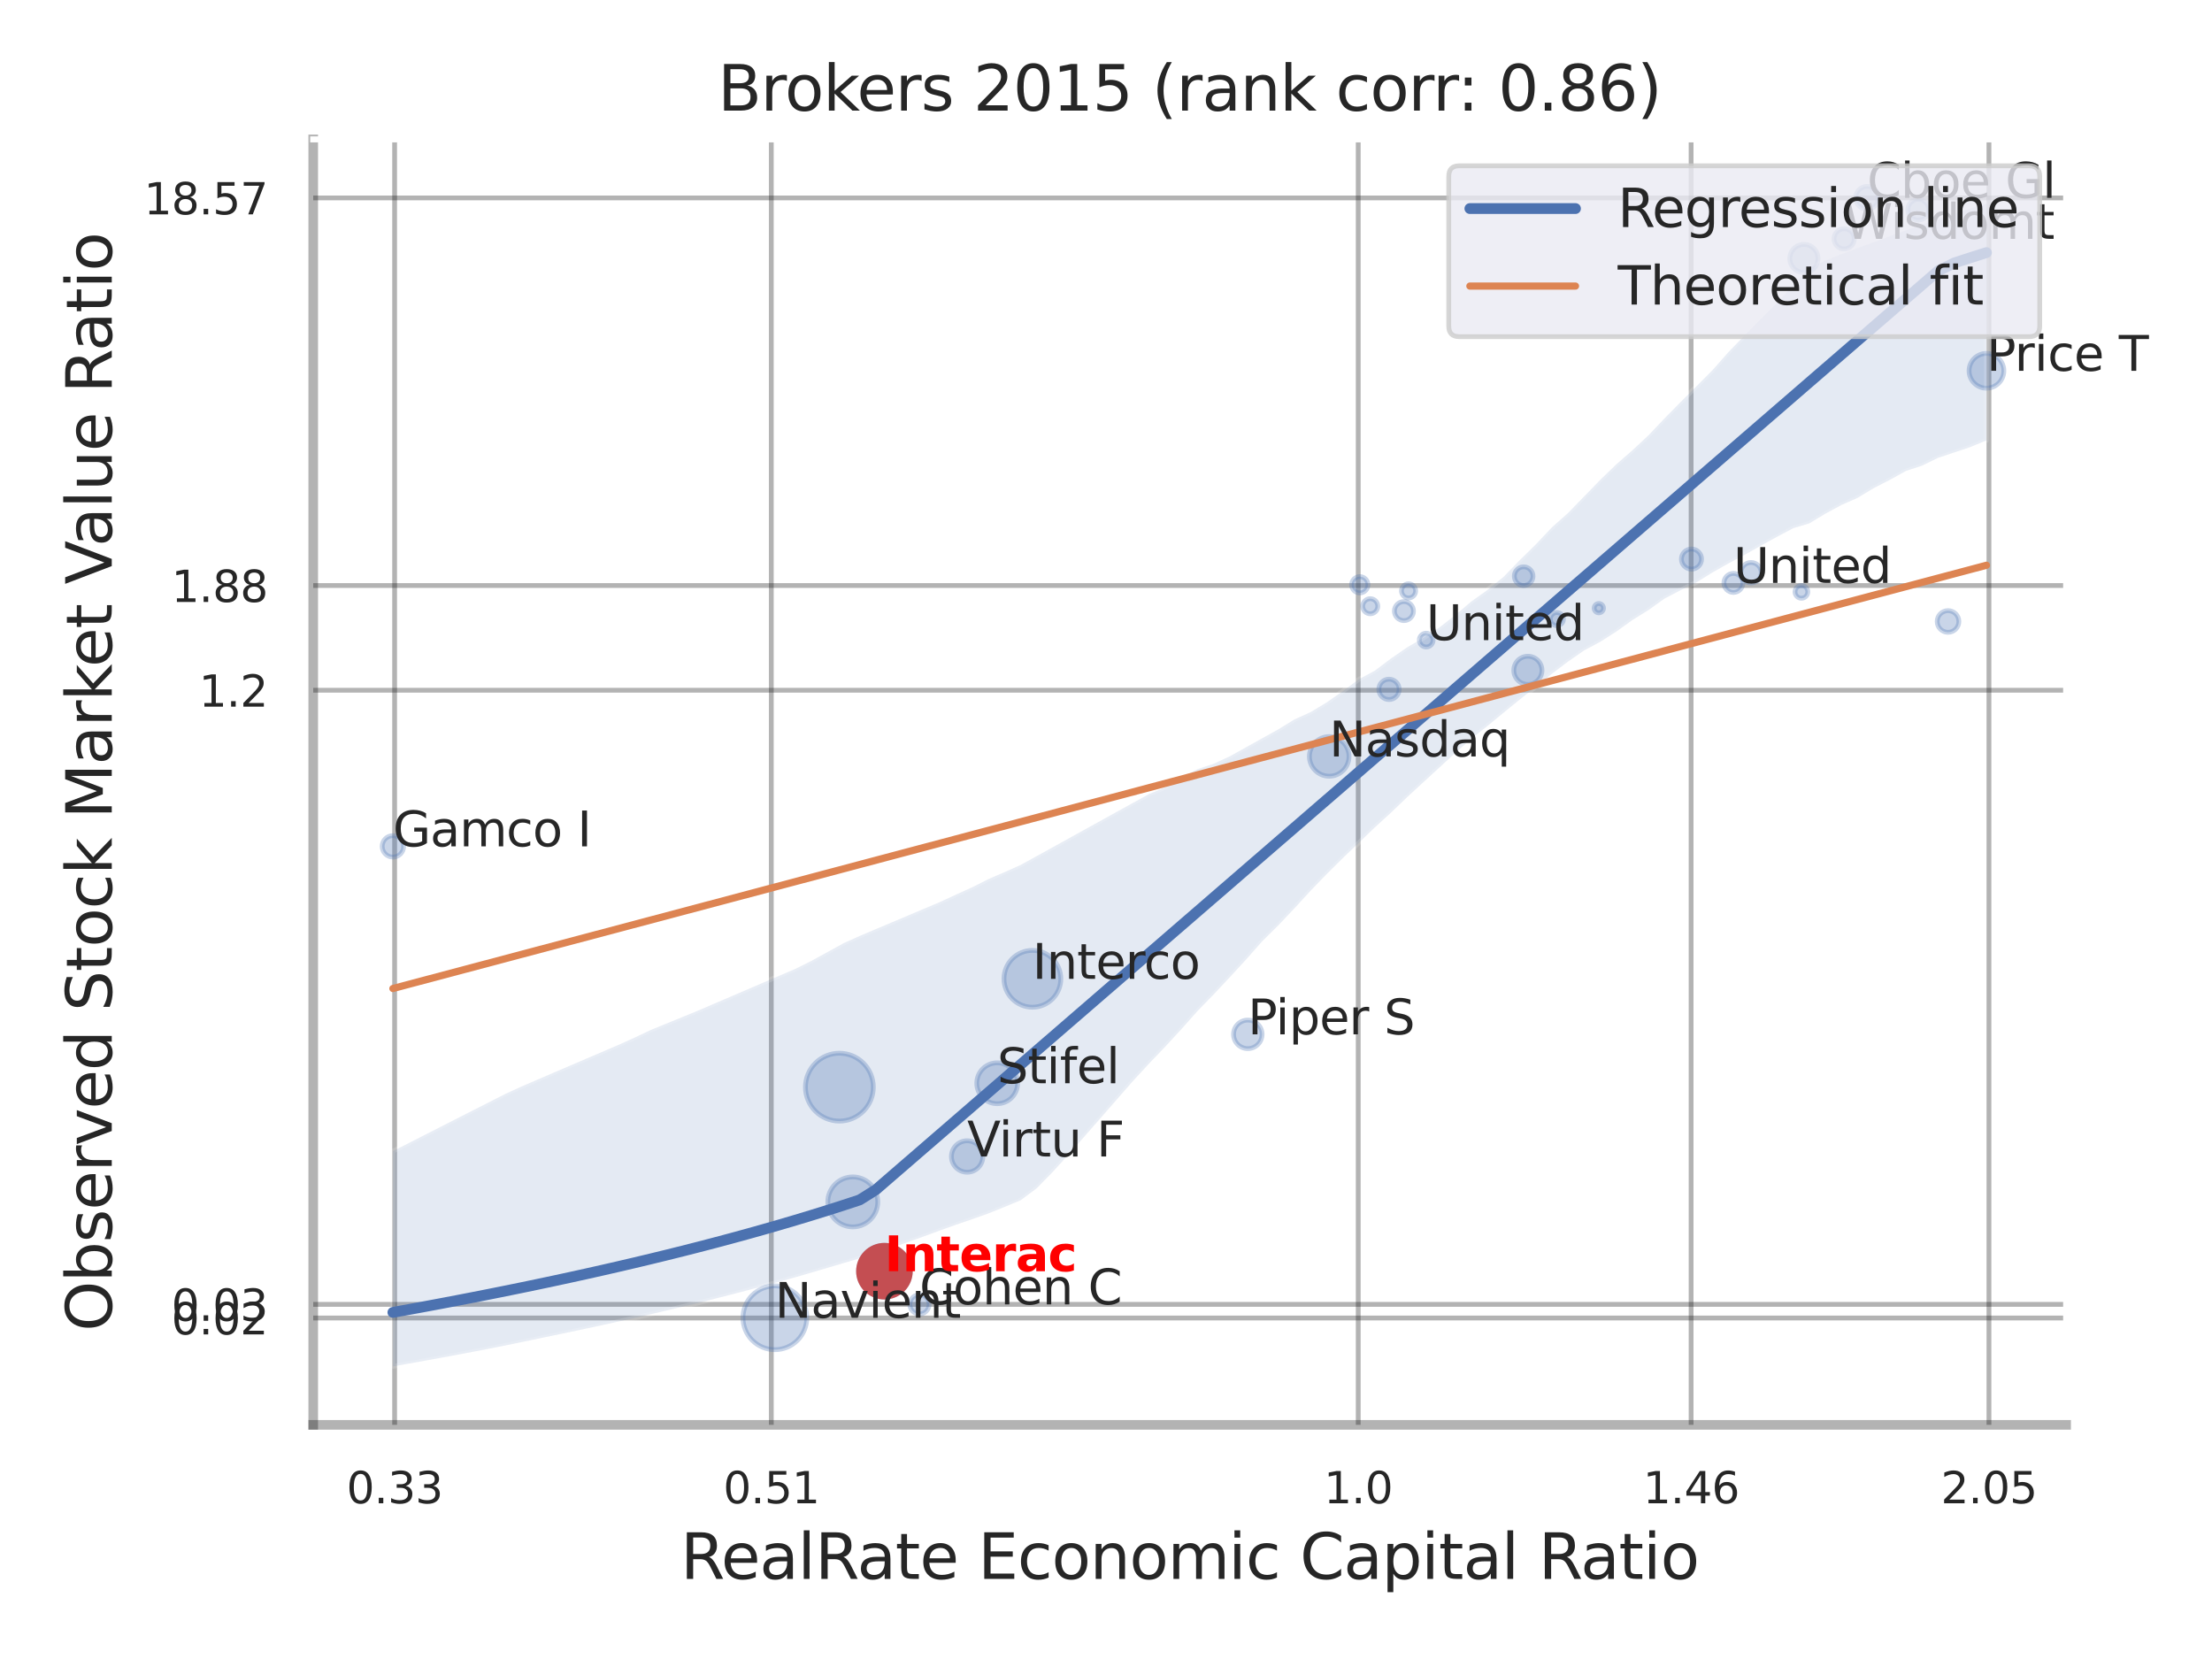 <?xml version="1.0" encoding="utf-8" standalone="no"?>
<!DOCTYPE svg PUBLIC "-//W3C//DTD SVG 1.1//EN"
  "http://www.w3.org/Graphics/SVG/1.1/DTD/svg11.dtd">
<svg xmlns:xlink="http://www.w3.org/1999/xlink" width="460.8pt" height="345.6pt" viewBox="0 0 460.8 345.6" xmlns="http://www.w3.org/2000/svg" version="1.1">
 <defs>
  <style type="text/css">*{stroke-linejoin: round; stroke-linecap: butt}</style>
 </defs>
 <g id="figure_1">
  <g id="patch_1">
   <path d="M 0 345.6 
L 460.8 345.6 
L 460.8 0 
L 0 0 
z
" style="fill: #ffffff"/>
  </g>
  <g id="axes_1">
   <g id="patch_2">
    <path d="M 65.25 296.82 
L 430.413 296.82 
L 430.413 29.04 
L 65.25 29.04 
z
" style="fill: #ffffff"/>
   </g>
   <g id="matplotlib.axis_1">
    <g id="xtick_1">
     <g id="line2d_1">
      <path d="M 82.208 296.82 
L 82.208 29.04 
" clip-path="url(#pdcf3d1c440)" style="fill: none; stroke: #000000; stroke-opacity: 0.3; stroke-linecap: round"/>
     </g>
     <g id="text_1">
      <!-- 0.33 -->
      <g style="fill: #262626" transform="translate(72.188 313.159) scale(0.09 -0.09)">
       <defs>
        <path id="DejaVuSans-30" d="M 2034 4250 
Q 1547 4250 1301 3770 
Q 1056 3291 1056 2328 
Q 1056 1369 1301 889 
Q 1547 409 2034 409 
Q 2525 409 2770 889 
Q 3016 1369 3016 2328 
Q 3016 3291 2770 3770 
Q 2525 4250 2034 4250 
z
M 2034 4750 
Q 2819 4750 3233 4129 
Q 3647 3509 3647 2328 
Q 3647 1150 3233 529 
Q 2819 -91 2034 -91 
Q 1250 -91 836 529 
Q 422 1150 422 2328 
Q 422 3509 836 4129 
Q 1250 4750 2034 4750 
z
" transform="scale(0.016)"/>
        <path id="DejaVuSans-2e" d="M 684 794 
L 1344 794 
L 1344 0 
L 684 0 
L 684 794 
z
" transform="scale(0.016)"/>
        <path id="DejaVuSans-33" d="M 2597 2516 
Q 3050 2419 3304 2112 
Q 3559 1806 3559 1356 
Q 3559 666 3084 287 
Q 2609 -91 1734 -91 
Q 1441 -91 1130 -33 
Q 819 25 488 141 
L 488 750 
Q 750 597 1062 519 
Q 1375 441 1716 441 
Q 2309 441 2620 675 
Q 2931 909 2931 1356 
Q 2931 1769 2642 2001 
Q 2353 2234 1838 2234 
L 1294 2234 
L 1294 2753 
L 1863 2753 
Q 2328 2753 2575 2939 
Q 2822 3125 2822 3475 
Q 2822 3834 2567 4026 
Q 2313 4219 1838 4219 
Q 1578 4219 1281 4162 
Q 984 4106 628 3988 
L 628 4550 
Q 988 4650 1302 4700 
Q 1616 4750 1894 4750 
Q 2613 4750 3031 4423 
Q 3450 4097 3450 3541 
Q 3450 3153 3228 2886 
Q 3006 2619 2597 2516 
z
" transform="scale(0.016)"/>
       </defs>
       <use xlink:href="#DejaVuSans-30"/>
       <use xlink:href="#DejaVuSans-2e" x="63.623"/>
       <use xlink:href="#DejaVuSans-33" x="95.41"/>
       <use xlink:href="#DejaVuSans-33" x="159.033"/>
      </g>
     </g>
    </g>
    <g id="xtick_2">
     <g id="line2d_2">
      <path d="M 160.677 296.82 
L 160.677 29.04 
" clip-path="url(#pdcf3d1c440)" style="fill: none; stroke: #000000; stroke-opacity: 0.3; stroke-linecap: round"/>
     </g>
     <g id="text_2">
      <!-- 0.51 -->
      <g style="fill: #262626" transform="translate(150.658 313.159) scale(0.09 -0.09)">
       <defs>
        <path id="DejaVuSans-35" d="M 691 4666 
L 3169 4666 
L 3169 4134 
L 1269 4134 
L 1269 2991 
Q 1406 3038 1543 3061 
Q 1681 3084 1819 3084 
Q 2600 3084 3056 2656 
Q 3513 2228 3513 1497 
Q 3513 744 3044 326 
Q 2575 -91 1722 -91 
Q 1428 -91 1123 -41 
Q 819 9 494 109 
L 494 744 
Q 775 591 1075 516 
Q 1375 441 1709 441 
Q 2250 441 2565 725 
Q 2881 1009 2881 1497 
Q 2881 1984 2565 2268 
Q 2250 2553 1709 2553 
Q 1456 2553 1204 2497 
Q 953 2441 691 2322 
L 691 4666 
z
" transform="scale(0.016)"/>
        <path id="DejaVuSans-31" d="M 794 531 
L 1825 531 
L 1825 4091 
L 703 3866 
L 703 4441 
L 1819 4666 
L 2450 4666 
L 2450 531 
L 3481 531 
L 3481 0 
L 794 0 
L 794 531 
z
" transform="scale(0.016)"/>
       </defs>
       <use xlink:href="#DejaVuSans-30"/>
       <use xlink:href="#DejaVuSans-2e" x="63.623"/>
       <use xlink:href="#DejaVuSans-35" x="95.41"/>
       <use xlink:href="#DejaVuSans-31" x="159.033"/>
      </g>
     </g>
    </g>
    <g id="xtick_3">
     <g id="line2d_3">
      <path d="M 282.944 296.82 
L 282.944 29.04 
" clip-path="url(#pdcf3d1c440)" style="fill: none; stroke: #000000; stroke-opacity: 0.3; stroke-linecap: round"/>
     </g>
     <g id="text_3">
      <!-- 1.0 -->
      <g style="fill: #262626" transform="translate(275.787 313.159) scale(0.09 -0.09)">
       <use xlink:href="#DejaVuSans-31"/>
       <use xlink:href="#DejaVuSans-2e" x="63.623"/>
       <use xlink:href="#DejaVuSans-30" x="95.41"/>
      </g>
     </g>
    </g>
    <g id="xtick_4">
     <g id="line2d_4">
      <path d="M 352.289 296.82 
L 352.289 29.04 
" clip-path="url(#pdcf3d1c440)" style="fill: none; stroke: #000000; stroke-opacity: 0.3; stroke-linecap: round"/>
     </g>
     <g id="text_4">
      <!-- 1.46 -->
      <g style="fill: #262626" transform="translate(342.269 313.159) scale(0.09 -0.09)">
       <defs>
        <path id="DejaVuSans-34" d="M 2419 4116 
L 825 1625 
L 2419 1625 
L 2419 4116 
z
M 2253 4666 
L 3047 4666 
L 3047 1625 
L 3713 1625 
L 3713 1100 
L 3047 1100 
L 3047 0 
L 2419 0 
L 2419 1100 
L 313 1100 
L 313 1709 
L 2253 4666 
z
" transform="scale(0.016)"/>
        <path id="DejaVuSans-36" d="M 2113 2584 
Q 1688 2584 1439 2293 
Q 1191 2003 1191 1497 
Q 1191 994 1439 701 
Q 1688 409 2113 409 
Q 2538 409 2786 701 
Q 3034 994 3034 1497 
Q 3034 2003 2786 2293 
Q 2538 2584 2113 2584 
z
M 3366 4563 
L 3366 3988 
Q 3128 4100 2886 4159 
Q 2644 4219 2406 4219 
Q 1781 4219 1451 3797 
Q 1122 3375 1075 2522 
Q 1259 2794 1537 2939 
Q 1816 3084 2150 3084 
Q 2853 3084 3261 2657 
Q 3669 2231 3669 1497 
Q 3669 778 3244 343 
Q 2819 -91 2113 -91 
Q 1303 -91 875 529 
Q 447 1150 447 2328 
Q 447 3434 972 4092 
Q 1497 4750 2381 4750 
Q 2619 4750 2861 4703 
Q 3103 4656 3366 4563 
z
" transform="scale(0.016)"/>
       </defs>
       <use xlink:href="#DejaVuSans-31"/>
       <use xlink:href="#DejaVuSans-2e" x="63.623"/>
       <use xlink:href="#DejaVuSans-34" x="95.41"/>
       <use xlink:href="#DejaVuSans-36" x="159.033"/>
      </g>
     </g>
    </g>
    <g id="xtick_5">
     <g id="line2d_5">
      <path d="M 414.335 296.82 
L 414.335 29.04 
" clip-path="url(#pdcf3d1c440)" style="fill: none; stroke: #000000; stroke-opacity: 0.3; stroke-linecap: round"/>
     </g>
     <g id="text_5">
      <!-- 2.05 -->
      <g style="fill: #262626" transform="translate(404.315 313.159) scale(0.09 -0.09)">
       <defs>
        <path id="DejaVuSans-32" d="M 1228 531 
L 3431 531 
L 3431 0 
L 469 0 
L 469 531 
Q 828 903 1448 1529 
Q 2069 2156 2228 2338 
Q 2531 2678 2651 2914 
Q 2772 3150 2772 3378 
Q 2772 3750 2511 3984 
Q 2250 4219 1831 4219 
Q 1534 4219 1204 4116 
Q 875 4013 500 3803 
L 500 4441 
Q 881 4594 1212 4672 
Q 1544 4750 1819 4750 
Q 2544 4750 2975 4387 
Q 3406 4025 3406 3419 
Q 3406 3131 3298 2873 
Q 3191 2616 2906 2266 
Q 2828 2175 2409 1742 
Q 1991 1309 1228 531 
z
" transform="scale(0.016)"/>
       </defs>
       <use xlink:href="#DejaVuSans-32"/>
       <use xlink:href="#DejaVuSans-2e" x="63.623"/>
       <use xlink:href="#DejaVuSans-30" x="95.41"/>
       <use xlink:href="#DejaVuSans-35" x="159.033"/>
      </g>
     </g>
    </g>
    <g id="xtick_6"/>
    <g id="xtick_7"/>
    <g id="text_6">
     <!-- RealRate Economic Capital Ratio -->
     <g style="fill: #262626" transform="translate(141.778 328.908) scale(0.13 -0.13)">
      <defs>
       <path id="DejaVuSans-52" d="M 2841 2188 
Q 3044 2119 3236 1894 
Q 3428 1669 3622 1275 
L 4263 0 
L 3584 0 
L 2988 1197 
Q 2756 1666 2539 1819 
Q 2322 1972 1947 1972 
L 1259 1972 
L 1259 0 
L 628 0 
L 628 4666 
L 2053 4666 
Q 2853 4666 3247 4331 
Q 3641 3997 3641 3322 
Q 3641 2881 3436 2590 
Q 3231 2300 2841 2188 
z
M 1259 4147 
L 1259 2491 
L 2053 2491 
Q 2509 2491 2742 2702 
Q 2975 2913 2975 3322 
Q 2975 3731 2742 3939 
Q 2509 4147 2053 4147 
L 1259 4147 
z
" transform="scale(0.016)"/>
       <path id="DejaVuSans-65" d="M 3597 1894 
L 3597 1613 
L 953 1613 
Q 991 1019 1311 708 
Q 1631 397 2203 397 
Q 2534 397 2845 478 
Q 3156 559 3463 722 
L 3463 178 
Q 3153 47 2828 -22 
Q 2503 -91 2169 -91 
Q 1331 -91 842 396 
Q 353 884 353 1716 
Q 353 2575 817 3079 
Q 1281 3584 2069 3584 
Q 2775 3584 3186 3129 
Q 3597 2675 3597 1894 
z
M 3022 2063 
Q 3016 2534 2758 2815 
Q 2500 3097 2075 3097 
Q 1594 3097 1305 2825 
Q 1016 2553 972 2059 
L 3022 2063 
z
" transform="scale(0.016)"/>
       <path id="DejaVuSans-61" d="M 2194 1759 
Q 1497 1759 1228 1600 
Q 959 1441 959 1056 
Q 959 750 1161 570 
Q 1363 391 1709 391 
Q 2188 391 2477 730 
Q 2766 1069 2766 1631 
L 2766 1759 
L 2194 1759 
z
M 3341 1997 
L 3341 0 
L 2766 0 
L 2766 531 
Q 2569 213 2275 61 
Q 1981 -91 1556 -91 
Q 1019 -91 701 211 
Q 384 513 384 1019 
Q 384 1609 779 1909 
Q 1175 2209 1959 2209 
L 2766 2209 
L 2766 2266 
Q 2766 2663 2505 2880 
Q 2244 3097 1772 3097 
Q 1472 3097 1187 3025 
Q 903 2953 641 2809 
L 641 3341 
Q 956 3463 1253 3523 
Q 1550 3584 1831 3584 
Q 2591 3584 2966 3190 
Q 3341 2797 3341 1997 
z
" transform="scale(0.016)"/>
       <path id="DejaVuSans-6c" d="M 603 4863 
L 1178 4863 
L 1178 0 
L 603 0 
L 603 4863 
z
" transform="scale(0.016)"/>
       <path id="DejaVuSans-74" d="M 1172 4494 
L 1172 3500 
L 2356 3500 
L 2356 3053 
L 1172 3053 
L 1172 1153 
Q 1172 725 1289 603 
Q 1406 481 1766 481 
L 2356 481 
L 2356 0 
L 1766 0 
Q 1100 0 847 248 
Q 594 497 594 1153 
L 594 3053 
L 172 3053 
L 172 3500 
L 594 3500 
L 594 4494 
L 1172 4494 
z
" transform="scale(0.016)"/>
       <path id="DejaVuSans-20" transform="scale(0.016)"/>
       <path id="DejaVuSans-45" d="M 628 4666 
L 3578 4666 
L 3578 4134 
L 1259 4134 
L 1259 2753 
L 3481 2753 
L 3481 2222 
L 1259 2222 
L 1259 531 
L 3634 531 
L 3634 0 
L 628 0 
L 628 4666 
z
" transform="scale(0.016)"/>
       <path id="DejaVuSans-63" d="M 3122 3366 
L 3122 2828 
Q 2878 2963 2633 3030 
Q 2388 3097 2138 3097 
Q 1578 3097 1268 2742 
Q 959 2388 959 1747 
Q 959 1106 1268 751 
Q 1578 397 2138 397 
Q 2388 397 2633 464 
Q 2878 531 3122 666 
L 3122 134 
Q 2881 22 2623 -34 
Q 2366 -91 2075 -91 
Q 1284 -91 818 406 
Q 353 903 353 1747 
Q 353 2603 823 3093 
Q 1294 3584 2113 3584 
Q 2378 3584 2631 3529 
Q 2884 3475 3122 3366 
z
" transform="scale(0.016)"/>
       <path id="DejaVuSans-6f" d="M 1959 3097 
Q 1497 3097 1228 2736 
Q 959 2375 959 1747 
Q 959 1119 1226 758 
Q 1494 397 1959 397 
Q 2419 397 2687 759 
Q 2956 1122 2956 1747 
Q 2956 2369 2687 2733 
Q 2419 3097 1959 3097 
z
M 1959 3584 
Q 2709 3584 3137 3096 
Q 3566 2609 3566 1747 
Q 3566 888 3137 398 
Q 2709 -91 1959 -91 
Q 1206 -91 779 398 
Q 353 888 353 1747 
Q 353 2609 779 3096 
Q 1206 3584 1959 3584 
z
" transform="scale(0.016)"/>
       <path id="DejaVuSans-6e" d="M 3513 2113 
L 3513 0 
L 2938 0 
L 2938 2094 
Q 2938 2591 2744 2837 
Q 2550 3084 2163 3084 
Q 1697 3084 1428 2787 
Q 1159 2491 1159 1978 
L 1159 0 
L 581 0 
L 581 3500 
L 1159 3500 
L 1159 2956 
Q 1366 3272 1645 3428 
Q 1925 3584 2291 3584 
Q 2894 3584 3203 3211 
Q 3513 2838 3513 2113 
z
" transform="scale(0.016)"/>
       <path id="DejaVuSans-6d" d="M 3328 2828 
Q 3544 3216 3844 3400 
Q 4144 3584 4550 3584 
Q 5097 3584 5394 3201 
Q 5691 2819 5691 2113 
L 5691 0 
L 5113 0 
L 5113 2094 
Q 5113 2597 4934 2840 
Q 4756 3084 4391 3084 
Q 3944 3084 3684 2787 
Q 3425 2491 3425 1978 
L 3425 0 
L 2847 0 
L 2847 2094 
Q 2847 2600 2669 2842 
Q 2491 3084 2119 3084 
Q 1678 3084 1418 2786 
Q 1159 2488 1159 1978 
L 1159 0 
L 581 0 
L 581 3500 
L 1159 3500 
L 1159 2956 
Q 1356 3278 1631 3431 
Q 1906 3584 2284 3584 
Q 2666 3584 2933 3390 
Q 3200 3197 3328 2828 
z
" transform="scale(0.016)"/>
       <path id="DejaVuSans-69" d="M 603 3500 
L 1178 3500 
L 1178 0 
L 603 0 
L 603 3500 
z
M 603 4863 
L 1178 4863 
L 1178 4134 
L 603 4134 
L 603 4863 
z
" transform="scale(0.016)"/>
       <path id="DejaVuSans-43" d="M 4122 4306 
L 4122 3641 
Q 3803 3938 3442 4084 
Q 3081 4231 2675 4231 
Q 1875 4231 1450 3742 
Q 1025 3253 1025 2328 
Q 1025 1406 1450 917 
Q 1875 428 2675 428 
Q 3081 428 3442 575 
Q 3803 722 4122 1019 
L 4122 359 
Q 3791 134 3420 21 
Q 3050 -91 2638 -91 
Q 1578 -91 968 557 
Q 359 1206 359 2328 
Q 359 3453 968 4101 
Q 1578 4750 2638 4750 
Q 3056 4750 3426 4639 
Q 3797 4528 4122 4306 
z
" transform="scale(0.016)"/>
       <path id="DejaVuSans-70" d="M 1159 525 
L 1159 -1331 
L 581 -1331 
L 581 3500 
L 1159 3500 
L 1159 2969 
Q 1341 3281 1617 3432 
Q 1894 3584 2278 3584 
Q 2916 3584 3314 3078 
Q 3713 2572 3713 1747 
Q 3713 922 3314 415 
Q 2916 -91 2278 -91 
Q 1894 -91 1617 61 
Q 1341 213 1159 525 
z
M 3116 1747 
Q 3116 2381 2855 2742 
Q 2594 3103 2138 3103 
Q 1681 3103 1420 2742 
Q 1159 2381 1159 1747 
Q 1159 1113 1420 752 
Q 1681 391 2138 391 
Q 2594 391 2855 752 
Q 3116 1113 3116 1747 
z
" transform="scale(0.016)"/>
      </defs>
      <use xlink:href="#DejaVuSans-52"/>
      <use xlink:href="#DejaVuSans-65" x="64.982"/>
      <use xlink:href="#DejaVuSans-61" x="126.506"/>
      <use xlink:href="#DejaVuSans-6c" x="187.785"/>
      <use xlink:href="#DejaVuSans-52" x="215.568"/>
      <use xlink:href="#DejaVuSans-61" x="282.801"/>
      <use xlink:href="#DejaVuSans-74" x="344.08"/>
      <use xlink:href="#DejaVuSans-65" x="383.289"/>
      <use xlink:href="#DejaVuSans-20" x="444.812"/>
      <use xlink:href="#DejaVuSans-45" x="476.6"/>
      <use xlink:href="#DejaVuSans-63" x="539.783"/>
      <use xlink:href="#DejaVuSans-6f" x="594.764"/>
      <use xlink:href="#DejaVuSans-6e" x="655.945"/>
      <use xlink:href="#DejaVuSans-6f" x="719.324"/>
      <use xlink:href="#DejaVuSans-6d" x="780.506"/>
      <use xlink:href="#DejaVuSans-69" x="877.918"/>
      <use xlink:href="#DejaVuSans-63" x="905.701"/>
      <use xlink:href="#DejaVuSans-20" x="960.682"/>
      <use xlink:href="#DejaVuSans-43" x="992.469"/>
      <use xlink:href="#DejaVuSans-61" x="1062.293"/>
      <use xlink:href="#DejaVuSans-70" x="1123.572"/>
      <use xlink:href="#DejaVuSans-69" x="1187.049"/>
      <use xlink:href="#DejaVuSans-74" x="1214.832"/>
      <use xlink:href="#DejaVuSans-61" x="1254.041"/>
      <use xlink:href="#DejaVuSans-6c" x="1315.32"/>
      <use xlink:href="#DejaVuSans-20" x="1343.104"/>
      <use xlink:href="#DejaVuSans-52" x="1374.891"/>
      <use xlink:href="#DejaVuSans-61" x="1442.123"/>
      <use xlink:href="#DejaVuSans-74" x="1503.402"/>
      <use xlink:href="#DejaVuSans-69" x="1542.611"/>
      <use xlink:href="#DejaVuSans-6f" x="1570.395"/>
     </g>
    </g>
   </g>
   <g id="matplotlib.axis_2">
    <g id="ytick_1">
     <g id="line2d_6">
      <path d="M 65.25 274.563 
L 430.413 274.563 
" clip-path="url(#pdcf3d1c440)" style="fill: none; stroke: #000000; stroke-opacity: 0.3; stroke-linecap: round"/>
     </g>
     <g id="text_7">
      <!-- 0.02 -->
      <g style="fill: #262626" transform="translate(35.711 277.983) scale(0.09 -0.09)">
       <use xlink:href="#DejaVuSans-30"/>
       <use xlink:href="#DejaVuSans-2e" x="63.623"/>
       <use xlink:href="#DejaVuSans-30" x="95.41"/>
       <use xlink:href="#DejaVuSans-32" x="159.033"/>
      </g>
     </g>
    </g>
    <g id="ytick_2">
     <g id="line2d_7">
      <path d="M 65.25 271.725 
L 430.413 271.725 
" clip-path="url(#pdcf3d1c440)" style="fill: none; stroke: #000000; stroke-opacity: 0.3; stroke-linecap: round"/>
     </g>
     <g id="text_8">
      <!-- 0.03 -->
      <g style="fill: #262626" transform="translate(35.711 275.145) scale(0.09 -0.09)">
       <use xlink:href="#DejaVuSans-30"/>
       <use xlink:href="#DejaVuSans-2e" x="63.623"/>
       <use xlink:href="#DejaVuSans-30" x="95.41"/>
       <use xlink:href="#DejaVuSans-33" x="159.033"/>
      </g>
     </g>
    </g>
    <g id="ytick_3">
     <g id="line2d_8">
      <path d="M 65.25 143.789 
L 430.413 143.789 
" clip-path="url(#pdcf3d1c440)" style="fill: none; stroke: #000000; stroke-opacity: 0.3; stroke-linecap: round"/>
     </g>
     <g id="text_9">
      <!-- 1.2 -->
      <g style="fill: #262626" transform="translate(41.437 147.208) scale(0.09 -0.09)">
       <use xlink:href="#DejaVuSans-31"/>
       <use xlink:href="#DejaVuSans-2e" x="63.623"/>
       <use xlink:href="#DejaVuSans-32" x="95.41"/>
      </g>
     </g>
    </g>
    <g id="ytick_4">
     <g id="line2d_9">
      <path d="M 65.25 121.977 
L 430.413 121.977 
" clip-path="url(#pdcf3d1c440)" style="fill: none; stroke: #000000; stroke-opacity: 0.3; stroke-linecap: round"/>
     </g>
     <g id="text_10">
      <!-- 1.88 -->
      <g style="fill: #262626" transform="translate(35.711 125.397) scale(0.09 -0.09)">
       <defs>
        <path id="DejaVuSans-38" d="M 2034 2216 
Q 1584 2216 1326 1975 
Q 1069 1734 1069 1313 
Q 1069 891 1326 650 
Q 1584 409 2034 409 
Q 2484 409 2743 651 
Q 3003 894 3003 1313 
Q 3003 1734 2745 1975 
Q 2488 2216 2034 2216 
z
M 1403 2484 
Q 997 2584 770 2862 
Q 544 3141 544 3541 
Q 544 4100 942 4425 
Q 1341 4750 2034 4750 
Q 2731 4750 3128 4425 
Q 3525 4100 3525 3541 
Q 3525 3141 3298 2862 
Q 3072 2584 2669 2484 
Q 3125 2378 3379 2068 
Q 3634 1759 3634 1313 
Q 3634 634 3220 271 
Q 2806 -91 2034 -91 
Q 1263 -91 848 271 
Q 434 634 434 1313 
Q 434 1759 690 2068 
Q 947 2378 1403 2484 
z
M 1172 3481 
Q 1172 3119 1398 2916 
Q 1625 2713 2034 2713 
Q 2441 2713 2670 2916 
Q 2900 3119 2900 3481 
Q 2900 3844 2670 4047 
Q 2441 4250 2034 4250 
Q 1625 4250 1398 4047 
Q 1172 3844 1172 3481 
z
" transform="scale(0.016)"/>
       </defs>
       <use xlink:href="#DejaVuSans-31"/>
       <use xlink:href="#DejaVuSans-2e" x="63.623"/>
       <use xlink:href="#DejaVuSans-38" x="95.41"/>
       <use xlink:href="#DejaVuSans-38" x="159.033"/>
      </g>
     </g>
    </g>
    <g id="ytick_5">
     <g id="line2d_10">
      <path d="M 65.25 41.234 
L 430.413 41.234 
" clip-path="url(#pdcf3d1c440)" style="fill: none; stroke: #000000; stroke-opacity: 0.3; stroke-linecap: round"/>
     </g>
     <g id="text_11">
      <!-- 18.57 -->
      <g style="fill: #262626" transform="translate(29.985 44.653) scale(0.09 -0.09)">
       <defs>
        <path id="DejaVuSans-37" d="M 525 4666 
L 3525 4666 
L 3525 4397 
L 1831 0 
L 1172 0 
L 2766 4134 
L 525 4134 
L 525 4666 
z
" transform="scale(0.016)"/>
       </defs>
       <use xlink:href="#DejaVuSans-31"/>
       <use xlink:href="#DejaVuSans-38" x="63.623"/>
       <use xlink:href="#DejaVuSans-2e" x="127.246"/>
       <use xlink:href="#DejaVuSans-35" x="159.033"/>
       <use xlink:href="#DejaVuSans-37" x="222.656"/>
      </g>
     </g>
    </g>
    <g id="ytick_6"/>
    <g id="ytick_7"/>
    <g id="ytick_8"/>
    <g id="text_12">
     <!-- Observed Stock Market Value Ratio -->
     <g style="fill: #262626" transform="translate(23.281 277.332) rotate(-90) scale(0.13 -0.13)">
      <defs>
       <path id="DejaVuSans-4f" d="M 2522 4238 
Q 1834 4238 1429 3725 
Q 1025 3213 1025 2328 
Q 1025 1447 1429 934 
Q 1834 422 2522 422 
Q 3209 422 3611 934 
Q 4013 1447 4013 2328 
Q 4013 3213 3611 3725 
Q 3209 4238 2522 4238 
z
M 2522 4750 
Q 3503 4750 4090 4092 
Q 4678 3434 4678 2328 
Q 4678 1225 4090 567 
Q 3503 -91 2522 -91 
Q 1538 -91 948 565 
Q 359 1222 359 2328 
Q 359 3434 948 4092 
Q 1538 4750 2522 4750 
z
" transform="scale(0.016)"/>
       <path id="DejaVuSans-62" d="M 3116 1747 
Q 3116 2381 2855 2742 
Q 2594 3103 2138 3103 
Q 1681 3103 1420 2742 
Q 1159 2381 1159 1747 
Q 1159 1113 1420 752 
Q 1681 391 2138 391 
Q 2594 391 2855 752 
Q 3116 1113 3116 1747 
z
M 1159 2969 
Q 1341 3281 1617 3432 
Q 1894 3584 2278 3584 
Q 2916 3584 3314 3078 
Q 3713 2572 3713 1747 
Q 3713 922 3314 415 
Q 2916 -91 2278 -91 
Q 1894 -91 1617 61 
Q 1341 213 1159 525 
L 1159 0 
L 581 0 
L 581 4863 
L 1159 4863 
L 1159 2969 
z
" transform="scale(0.016)"/>
       <path id="DejaVuSans-73" d="M 2834 3397 
L 2834 2853 
Q 2591 2978 2328 3040 
Q 2066 3103 1784 3103 
Q 1356 3103 1142 2972 
Q 928 2841 928 2578 
Q 928 2378 1081 2264 
Q 1234 2150 1697 2047 
L 1894 2003 
Q 2506 1872 2764 1633 
Q 3022 1394 3022 966 
Q 3022 478 2636 193 
Q 2250 -91 1575 -91 
Q 1294 -91 989 -36 
Q 684 19 347 128 
L 347 722 
Q 666 556 975 473 
Q 1284 391 1588 391 
Q 1994 391 2212 530 
Q 2431 669 2431 922 
Q 2431 1156 2273 1281 
Q 2116 1406 1581 1522 
L 1381 1569 
Q 847 1681 609 1914 
Q 372 2147 372 2553 
Q 372 3047 722 3315 
Q 1072 3584 1716 3584 
Q 2034 3584 2315 3537 
Q 2597 3491 2834 3397 
z
" transform="scale(0.016)"/>
       <path id="DejaVuSans-72" d="M 2631 2963 
Q 2534 3019 2420 3045 
Q 2306 3072 2169 3072 
Q 1681 3072 1420 2755 
Q 1159 2438 1159 1844 
L 1159 0 
L 581 0 
L 581 3500 
L 1159 3500 
L 1159 2956 
Q 1341 3275 1631 3429 
Q 1922 3584 2338 3584 
Q 2397 3584 2469 3576 
Q 2541 3569 2628 3553 
L 2631 2963 
z
" transform="scale(0.016)"/>
       <path id="DejaVuSans-76" d="M 191 3500 
L 800 3500 
L 1894 563 
L 2988 3500 
L 3597 3500 
L 2284 0 
L 1503 0 
L 191 3500 
z
" transform="scale(0.016)"/>
       <path id="DejaVuSans-64" d="M 2906 2969 
L 2906 4863 
L 3481 4863 
L 3481 0 
L 2906 0 
L 2906 525 
Q 2725 213 2448 61 
Q 2172 -91 1784 -91 
Q 1150 -91 751 415 
Q 353 922 353 1747 
Q 353 2572 751 3078 
Q 1150 3584 1784 3584 
Q 2172 3584 2448 3432 
Q 2725 3281 2906 2969 
z
M 947 1747 
Q 947 1113 1208 752 
Q 1469 391 1925 391 
Q 2381 391 2643 752 
Q 2906 1113 2906 1747 
Q 2906 2381 2643 2742 
Q 2381 3103 1925 3103 
Q 1469 3103 1208 2742 
Q 947 2381 947 1747 
z
" transform="scale(0.016)"/>
       <path id="DejaVuSans-53" d="M 3425 4513 
L 3425 3897 
Q 3066 4069 2747 4153 
Q 2428 4238 2131 4238 
Q 1616 4238 1336 4038 
Q 1056 3838 1056 3469 
Q 1056 3159 1242 3001 
Q 1428 2844 1947 2747 
L 2328 2669 
Q 3034 2534 3370 2195 
Q 3706 1856 3706 1288 
Q 3706 609 3251 259 
Q 2797 -91 1919 -91 
Q 1588 -91 1214 -16 
Q 841 59 441 206 
L 441 856 
Q 825 641 1194 531 
Q 1563 422 1919 422 
Q 2459 422 2753 634 
Q 3047 847 3047 1241 
Q 3047 1584 2836 1778 
Q 2625 1972 2144 2069 
L 1759 2144 
Q 1053 2284 737 2584 
Q 422 2884 422 3419 
Q 422 4038 858 4394 
Q 1294 4750 2059 4750 
Q 2388 4750 2728 4690 
Q 3069 4631 3425 4513 
z
" transform="scale(0.016)"/>
       <path id="DejaVuSans-6b" d="M 581 4863 
L 1159 4863 
L 1159 1991 
L 2875 3500 
L 3609 3500 
L 1753 1863 
L 3688 0 
L 2938 0 
L 1159 1709 
L 1159 0 
L 581 0 
L 581 4863 
z
" transform="scale(0.016)"/>
       <path id="DejaVuSans-4d" d="M 628 4666 
L 1569 4666 
L 2759 1491 
L 3956 4666 
L 4897 4666 
L 4897 0 
L 4281 0 
L 4281 4097 
L 3078 897 
L 2444 897 
L 1241 4097 
L 1241 0 
L 628 0 
L 628 4666 
z
" transform="scale(0.016)"/>
       <path id="DejaVuSans-56" d="M 1831 0 
L 50 4666 
L 709 4666 
L 2188 738 
L 3669 4666 
L 4325 4666 
L 2547 0 
L 1831 0 
z
" transform="scale(0.016)"/>
       <path id="DejaVuSans-75" d="M 544 1381 
L 544 3500 
L 1119 3500 
L 1119 1403 
Q 1119 906 1312 657 
Q 1506 409 1894 409 
Q 2359 409 2629 706 
Q 2900 1003 2900 1516 
L 2900 3500 
L 3475 3500 
L 3475 0 
L 2900 0 
L 2900 538 
Q 2691 219 2414 64 
Q 2138 -91 1772 -91 
Q 1169 -91 856 284 
Q 544 659 544 1381 
z
M 1991 3584 
L 1991 3584 
z
" transform="scale(0.016)"/>
      </defs>
      <use xlink:href="#DejaVuSans-4f"/>
      <use xlink:href="#DejaVuSans-62" x="78.711"/>
      <use xlink:href="#DejaVuSans-73" x="142.188"/>
      <use xlink:href="#DejaVuSans-65" x="194.287"/>
      <use xlink:href="#DejaVuSans-72" x="255.811"/>
      <use xlink:href="#DejaVuSans-76" x="296.924"/>
      <use xlink:href="#DejaVuSans-65" x="356.104"/>
      <use xlink:href="#DejaVuSans-64" x="417.627"/>
      <use xlink:href="#DejaVuSans-20" x="481.104"/>
      <use xlink:href="#DejaVuSans-53" x="512.891"/>
      <use xlink:href="#DejaVuSans-74" x="576.367"/>
      <use xlink:href="#DejaVuSans-6f" x="615.576"/>
      <use xlink:href="#DejaVuSans-63" x="676.758"/>
      <use xlink:href="#DejaVuSans-6b" x="731.738"/>
      <use xlink:href="#DejaVuSans-20" x="789.648"/>
      <use xlink:href="#DejaVuSans-4d" x="821.436"/>
      <use xlink:href="#DejaVuSans-61" x="907.715"/>
      <use xlink:href="#DejaVuSans-72" x="968.994"/>
      <use xlink:href="#DejaVuSans-6b" x="1010.107"/>
      <use xlink:href="#DejaVuSans-65" x="1064.393"/>
      <use xlink:href="#DejaVuSans-74" x="1125.916"/>
      <use xlink:href="#DejaVuSans-20" x="1165.125"/>
      <use xlink:href="#DejaVuSans-56" x="1196.912"/>
      <use xlink:href="#DejaVuSans-61" x="1257.57"/>
      <use xlink:href="#DejaVuSans-6c" x="1318.85"/>
      <use xlink:href="#DejaVuSans-75" x="1346.633"/>
      <use xlink:href="#DejaVuSans-65" x="1410.012"/>
      <use xlink:href="#DejaVuSans-20" x="1471.535"/>
      <use xlink:href="#DejaVuSans-52" x="1503.322"/>
      <use xlink:href="#DejaVuSans-61" x="1570.555"/>
      <use xlink:href="#DejaVuSans-74" x="1631.834"/>
      <use xlink:href="#DejaVuSans-69" x="1671.043"/>
      <use xlink:href="#DejaVuSans-6f" x="1698.826"/>
     </g>
    </g>
   </g>
   <g id="PathCollection_1">
    <path d="M 174.858 233.544 
C 176.734 233.544 178.532 232.799 179.858 231.473 
C 181.184 230.147 181.929 228.348 181.929 226.473 
C 181.929 224.598 181.184 222.799 179.858 221.473 
C 178.532 220.147 176.734 219.402 174.858 219.402 
C 172.983 219.402 171.184 220.147 169.858 221.473 
C 168.532 222.799 167.787 224.598 167.787 226.473 
C 167.787 228.348 168.532 230.147 169.858 231.473 
C 171.184 232.799 172.983 233.544 174.858 233.544 
z
" clip-path="url(#pdcf3d1c440)" style="fill: #4c72b0; fill-opacity: 0.3; stroke: #4c72b0; stroke-opacity: 0.3"/>
    <path d="M 375.791 56.787 
C 376.57 56.787 377.318 56.478 377.869 55.927 
C 378.42 55.376 378.729 54.629 378.729 53.85 
C 378.729 53.071 378.42 52.323 377.869 51.772 
C 377.318 51.221 376.57 50.912 375.791 50.912 
C 375.012 50.912 374.265 51.221 373.714 51.772 
C 373.163 52.323 372.854 53.071 372.854 53.85 
C 372.854 54.629 373.163 55.376 373.714 55.927 
C 374.265 56.478 375.012 56.787 375.791 56.787 
z
" clip-path="url(#pdcf3d1c440)" style="fill: #4c72b0; fill-opacity: 0.3; stroke: #4c72b0; stroke-opacity: 0.3"/>
    <path d="M 207.733 229.916 
C 208.862 229.916 209.944 229.467 210.742 228.669 
C 211.54 227.871 211.988 226.789 211.988 225.661 
C 211.988 224.532 211.54 223.45 210.742 222.652 
C 209.944 221.854 208.862 221.406 207.733 221.406 
C 206.605 221.406 205.523 221.854 204.725 222.652 
C 203.927 223.45 203.479 224.532 203.479 225.661 
C 203.479 226.789 203.927 227.871 204.725 228.669 
C 205.523 229.467 206.605 229.916 207.733 229.916 
z
" clip-path="url(#pdcf3d1c440)" style="fill: #4c72b0; fill-opacity: 0.3; stroke: #4c72b0; stroke-opacity: 0.3"/>
    <path d="M 384.173 51.861 
C 384.733 51.861 385.27 51.639 385.666 51.243 
C 386.062 50.847 386.285 50.31 386.285 49.749 
C 386.285 49.189 386.062 48.652 385.666 48.256 
C 385.27 47.86 384.733 47.638 384.173 47.638 
C 383.613 47.638 383.076 47.86 382.68 48.256 
C 382.284 48.652 382.061 49.189 382.061 49.749 
C 382.061 50.31 382.284 50.847 382.68 51.243 
C 383.076 51.639 383.613 51.861 384.173 51.861 
z
" clip-path="url(#pdcf3d1c440)" style="fill: #4c72b0; fill-opacity: 0.3; stroke: #4c72b0; stroke-opacity: 0.3"/>
    <path d="M 177.656 255.584 
C 179.036 255.584 180.361 255.035 181.337 254.059 
C 182.313 253.083 182.862 251.759 182.862 250.378 
C 182.862 248.998 182.313 247.673 181.337 246.697 
C 180.361 245.721 179.036 245.172 177.656 245.172 
C 176.275 245.172 174.951 245.721 173.975 246.697 
C 172.999 247.673 172.45 248.998 172.45 250.378 
C 172.45 251.759 172.999 253.083 173.975 254.059 
C 174.951 255.035 176.275 255.584 177.656 255.584 
z
" clip-path="url(#pdcf3d1c440)" style="fill: #4c72b0; fill-opacity: 0.3; stroke: #4c72b0; stroke-opacity: 0.3"/>
    <path d="M 81.848 178.544 
C 82.44 178.544 83.008 178.309 83.427 177.89 
C 83.845 177.471 84.08 176.904 84.08 176.312 
C 84.08 175.72 83.845 175.152 83.427 174.734 
C 83.008 174.315 82.44 174.08 81.848 174.08 
C 81.256 174.08 80.689 174.315 80.27 174.734 
C 79.852 175.152 79.616 175.72 79.616 176.312 
C 79.616 176.904 79.852 177.471 80.27 177.89 
C 80.689 178.309 81.256 178.544 81.848 178.544 
z
" clip-path="url(#pdcf3d1c440)" style="fill: #4c72b0; fill-opacity: 0.3; stroke: #4c72b0; stroke-opacity: 0.3"/>
    <path d="M 413.814 80.867 
C 414.775 80.867 415.696 80.485 416.375 79.806 
C 417.054 79.127 417.436 78.206 417.436 77.245 
C 417.436 76.285 417.054 75.363 416.375 74.684 
C 415.696 74.005 414.775 73.623 413.814 73.623 
C 412.854 73.623 411.933 74.005 411.254 74.684 
C 410.574 75.363 410.193 76.285 410.193 77.245 
C 410.193 78.206 410.574 79.127 411.254 79.806 
C 411.933 80.485 412.854 80.867 413.814 80.867 
z
" clip-path="url(#pdcf3d1c440)" style="fill: #4c72b0; fill-opacity: 0.3; stroke: #4c72b0; stroke-opacity: 0.3"/>
    <path d="M 276.9 161.702 
C 277.994 161.702 279.043 161.267 279.817 160.494 
C 280.59 159.72 281.025 158.671 281.025 157.577 
C 281.025 156.483 280.59 155.433 279.817 154.66 
C 279.043 153.886 277.994 153.451 276.9 153.451 
C 275.806 153.451 274.756 153.886 273.983 154.66 
C 273.209 155.433 272.774 156.483 272.774 157.577 
C 272.774 158.671 273.209 159.72 273.983 160.494 
C 274.756 161.267 275.806 161.702 276.9 161.702 
z
" clip-path="url(#pdcf3d1c440)" style="fill: #4c72b0; fill-opacity: 0.3; stroke: #4c72b0; stroke-opacity: 0.3"/>
    <path d="M 259.941 218.443 
C 260.729 218.443 261.485 218.13 262.042 217.573 
C 262.599 217.016 262.912 216.26 262.912 215.472 
C 262.912 214.684 262.599 213.929 262.042 213.372 
C 261.485 212.815 260.729 212.502 259.941 212.502 
C 259.153 212.502 258.398 212.815 257.841 213.372 
C 257.284 213.929 256.971 214.684 256.971 215.472 
C 256.971 216.26 257.284 217.016 257.841 217.573 
C 258.398 218.13 259.153 218.443 259.941 218.443 
z
" clip-path="url(#pdcf3d1c440)" style="fill: #4c72b0; fill-opacity: 0.3; stroke: #4c72b0; stroke-opacity: 0.3"/>
    <path d="M 191.545 273.725 
C 192.077 273.725 192.587 273.514 192.963 273.138 
C 193.339 272.762 193.55 272.252 193.55 271.72 
C 193.55 271.188 193.339 270.678 192.963 270.302 
C 192.587 269.926 192.077 269.714 191.545 269.714 
C 191.013 269.714 190.503 269.926 190.127 270.302 
C 189.751 270.678 189.54 271.188 189.54 271.72 
C 189.54 272.252 189.751 272.762 190.127 273.138 
C 190.503 273.514 191.013 273.725 191.545 273.725 
z
" clip-path="url(#pdcf3d1c440)" style="fill: #4c72b0; fill-opacity: 0.3; stroke: #4c72b0; stroke-opacity: 0.3"/>
    <path d="M 399.61 45.851 
C 400.185 45.851 400.738 45.622 401.145 45.215 
C 401.552 44.808 401.781 44.256 401.781 43.68 
C 401.781 43.104 401.552 42.552 401.145 42.145 
C 400.738 41.737 400.185 41.509 399.61 41.509 
C 399.034 41.509 398.481 41.737 398.074 42.145 
C 397.667 42.552 397.438 43.104 397.438 43.68 
C 397.438 44.256 397.667 44.808 398.074 45.215 
C 398.481 45.622 399.034 45.851 399.61 45.851 
z
" clip-path="url(#pdcf3d1c440)" style="fill: #4c72b0; fill-opacity: 0.3; stroke: #4c72b0; stroke-opacity: 0.3"/>
    <path d="M 318.286 142.58 
C 319.065 142.58 319.812 142.27 320.363 141.72 
C 320.914 141.169 321.223 140.422 321.223 139.643 
C 321.223 138.864 320.914 138.117 320.363 137.566 
C 319.812 137.015 319.065 136.705 318.286 136.705 
C 317.507 136.705 316.76 137.015 316.209 137.566 
C 315.658 138.117 315.349 138.864 315.349 139.643 
C 315.349 140.422 315.658 141.169 316.209 141.72 
C 316.76 142.27 317.507 142.58 318.286 142.58 
z
" clip-path="url(#pdcf3d1c440)" style="fill: #4c72b0; fill-opacity: 0.3; stroke: #4c72b0; stroke-opacity: 0.3"/>
    <path d="M 388.954 43.593 
C 389.586 43.593 390.191 43.342 390.638 42.896 
C 391.084 42.449 391.335 41.843 391.335 41.212 
C 391.335 40.58 391.084 39.975 390.638 39.528 
C 390.191 39.082 389.586 38.831 388.954 38.831 
C 388.323 38.831 387.717 39.082 387.27 39.528 
C 386.824 39.975 386.573 40.58 386.573 41.212 
C 386.573 41.843 386.824 42.449 387.27 42.896 
C 387.717 43.342 388.323 43.593 388.954 43.593 
z
" clip-path="url(#pdcf3d1c440)" style="fill: #4c72b0; fill-opacity: 0.3; stroke: #4c72b0; stroke-opacity: 0.3"/>
    <path d="M 289.356 145.729 
C 289.919 145.729 290.459 145.505 290.857 145.107 
C 291.256 144.709 291.479 144.169 291.479 143.606 
C 291.479 143.043 291.256 142.503 290.857 142.105 
C 290.459 141.707 289.919 141.483 289.356 141.483 
C 288.793 141.483 288.253 141.707 287.855 142.105 
C 287.457 142.503 287.233 143.043 287.233 143.606 
C 287.233 144.169 287.457 144.709 287.855 145.107 
C 288.253 145.505 288.793 145.729 289.356 145.729 
z
" clip-path="url(#pdcf3d1c440)" style="fill: #4c72b0; fill-opacity: 0.3; stroke: #4c72b0; stroke-opacity: 0.3"/>
    <path d="M 184.242 270.209 
C 185.673 270.209 187.045 269.64 188.057 268.628 
C 189.069 267.616 189.638 266.244 189.638 264.813 
C 189.638 263.382 189.069 262.009 188.057 260.997 
C 187.045 259.986 185.673 259.417 184.242 259.417 
C 182.811 259.417 181.438 259.986 180.427 260.997 
C 179.415 262.009 178.846 263.382 178.846 264.813 
C 178.846 266.244 179.415 267.616 180.427 268.628 
C 181.438 269.64 182.811 270.209 184.242 270.209 
z
" clip-path="url(#pdcf3d1c440)" style="fill: #4c72b0; fill-opacity: 0.3; stroke: #4c72b0; stroke-opacity: 0.3"/>
    <path d="M 292.466 129.283 
C 292.992 129.283 293.497 129.074 293.869 128.701 
C 294.241 128.329 294.45 127.825 294.45 127.298 
C 294.45 126.772 294.241 126.267 293.869 125.895 
C 293.497 125.523 292.992 125.314 292.466 125.314 
C 291.94 125.314 291.435 125.523 291.063 125.895 
C 290.691 126.267 290.482 126.772 290.482 127.298 
C 290.482 127.825 290.691 128.329 291.063 128.701 
C 291.435 129.074 291.94 129.283 292.466 129.283 
z
" clip-path="url(#pdcf3d1c440)" style="fill: #4c72b0; fill-opacity: 0.3; stroke: #4c72b0; stroke-opacity: 0.3"/>
    <path d="M 293.431 124.569 
C 293.823 124.569 294.198 124.413 294.475 124.136 
C 294.752 123.86 294.908 123.484 294.908 123.093 
C 294.908 122.701 294.752 122.325 294.475 122.049 
C 294.198 121.772 293.823 121.616 293.431 121.616 
C 293.04 121.616 292.664 121.772 292.387 122.049 
C 292.111 122.325 291.955 122.701 291.955 123.093 
C 291.955 123.484 292.111 123.86 292.387 124.136 
C 292.664 124.413 293.04 124.569 293.431 124.569 
z
" clip-path="url(#pdcf3d1c440)" style="fill: #4c72b0; fill-opacity: 0.3; stroke: #4c72b0; stroke-opacity: 0.3"/>
    <path d="M 352.367 118.566 
C 352.924 118.566 353.458 118.345 353.852 117.951 
C 354.245 117.558 354.466 117.024 354.466 116.467 
C 354.466 115.91 354.245 115.376 353.852 114.983 
C 353.458 114.589 352.924 114.368 352.367 114.368 
C 351.811 114.368 351.277 114.589 350.883 114.983 
C 350.489 115.376 350.268 115.91 350.268 116.467 
C 350.268 117.024 350.489 117.558 350.883 117.951 
C 351.277 118.345 351.811 118.566 352.367 118.566 
z
" clip-path="url(#pdcf3d1c440)" style="fill: #4c72b0; fill-opacity: 0.3; stroke: #4c72b0; stroke-opacity: 0.3"/>
    <path d="M 285.447 127.858 
C 285.864 127.858 286.263 127.693 286.558 127.398 
C 286.852 127.104 287.018 126.704 287.018 126.288 
C 287.018 125.871 286.852 125.472 286.558 125.177 
C 286.263 124.883 285.864 124.717 285.447 124.717 
C 285.031 124.717 284.631 124.883 284.337 125.177 
C 284.043 125.472 283.877 125.871 283.877 126.288 
C 283.877 126.704 284.043 127.104 284.337 127.398 
C 284.631 127.693 285.031 127.858 285.447 127.858 
z
" clip-path="url(#pdcf3d1c440)" style="fill: #4c72b0; fill-opacity: 0.3; stroke: #4c72b0; stroke-opacity: 0.3"/>
    <path d="M 405.809 131.721 
C 406.408 131.721 406.982 131.483 407.405 131.06 
C 407.829 130.636 408.067 130.062 408.067 129.463 
C 408.067 128.864 407.829 128.29 407.405 127.866 
C 406.982 127.443 406.408 127.205 405.809 127.205 
C 405.21 127.205 404.636 127.443 404.212 127.866 
C 403.789 128.29 403.551 128.864 403.551 129.463 
C 403.551 130.062 403.789 130.636 404.212 131.06 
C 404.636 131.483 405.21 131.721 405.809 131.721 
z
" clip-path="url(#pdcf3d1c440)" style="fill: #4c72b0; fill-opacity: 0.3; stroke: #4c72b0; stroke-opacity: 0.3"/>
    <path d="M 375.268 124.627 
C 375.62 124.627 375.959 124.487 376.208 124.237 
C 376.458 123.988 376.598 123.649 376.598 123.297 
C 376.598 122.944 376.458 122.605 376.208 122.356 
C 375.959 122.106 375.62 121.966 375.268 121.966 
C 374.915 121.966 374.576 122.106 374.327 122.356 
C 374.078 122.605 373.937 122.944 373.937 123.297 
C 373.937 123.649 374.078 123.988 374.327 124.237 
C 374.576 124.487 374.915 124.627 375.268 124.627 
z
" clip-path="url(#pdcf3d1c440)" style="fill: #4c72b0; fill-opacity: 0.3; stroke: #4c72b0; stroke-opacity: 0.3"/>
    <path d="M 333.066 127.667 
C 333.324 127.667 333.571 127.564 333.754 127.382 
C 333.936 127.199 334.038 126.952 334.038 126.694 
C 334.038 126.436 333.936 126.188 333.754 126.006 
C 333.571 125.824 333.324 125.721 333.066 125.721 
C 332.808 125.721 332.56 125.824 332.378 126.006 
C 332.195 126.188 332.093 126.436 332.093 126.694 
C 332.093 126.952 332.195 127.199 332.378 127.382 
C 332.56 127.564 332.808 127.667 333.066 127.667 
z
" clip-path="url(#pdcf3d1c440)" style="fill: #4c72b0; fill-opacity: 0.3; stroke: #4c72b0; stroke-opacity: 0.3"/>
    <path d="M 324.325 130.33 
C 324.687 130.33 325.035 130.186 325.291 129.929 
C 325.548 129.673 325.692 129.325 325.692 128.962 
C 325.692 128.6 325.548 128.252 325.291 127.995 
C 325.035 127.739 324.687 127.595 324.325 127.595 
C 323.962 127.595 323.614 127.739 323.358 127.995 
C 323.101 128.252 322.957 128.6 322.957 128.962 
C 322.957 129.325 323.101 129.673 323.358 129.929 
C 323.614 130.186 323.962 130.33 324.325 130.33 
z
" clip-path="url(#pdcf3d1c440)" style="fill: #4c72b0; fill-opacity: 0.3; stroke: #4c72b0; stroke-opacity: 0.3"/>
    <path d="M 364.771 121.44 
C 365.337 121.44 365.879 121.216 366.279 120.816 
C 366.679 120.416 366.903 119.874 366.903 119.308 
C 366.903 118.742 366.679 118.2 366.279 117.8 
C 365.879 117.4 365.337 117.175 364.771 117.175 
C 364.205 117.175 363.663 117.4 363.263 117.8 
C 362.863 118.2 362.638 118.742 362.638 119.308 
C 362.638 119.874 362.863 120.416 363.263 120.816 
C 363.663 121.216 364.205 121.44 364.771 121.44 
z
" clip-path="url(#pdcf3d1c440)" style="fill: #4c72b0; fill-opacity: 0.3; stroke: #4c72b0; stroke-opacity: 0.3"/>
    <path d="M 283.267 123.518 
C 283.717 123.518 284.15 123.339 284.468 123.02 
C 284.787 122.702 284.966 122.269 284.966 121.819 
C 284.966 121.368 284.787 120.936 284.468 120.617 
C 284.15 120.298 283.717 120.119 283.267 120.119 
C 282.816 120.119 282.384 120.298 282.065 120.617 
C 281.746 120.936 281.567 121.368 281.567 121.819 
C 281.567 122.269 281.746 122.702 282.065 123.02 
C 282.384 123.339 282.816 123.518 283.267 123.518 
z
" clip-path="url(#pdcf3d1c440)" style="fill: #4c72b0; fill-opacity: 0.3; stroke: #4c72b0; stroke-opacity: 0.3"/>
    <path d="M 317.406 121.975 
C 317.923 121.975 318.418 121.769 318.783 121.404 
C 319.148 121.039 319.353 120.544 319.353 120.028 
C 319.353 119.512 319.148 119.017 318.783 118.652 
C 318.418 118.287 317.923 118.082 317.406 118.082 
C 316.89 118.082 316.395 118.287 316.03 118.652 
C 315.665 119.017 315.46 119.512 315.46 120.028 
C 315.46 120.544 315.665 121.039 316.03 121.404 
C 316.395 121.769 316.89 121.975 317.406 121.975 
z
" clip-path="url(#pdcf3d1c440)" style="fill: #4c72b0; fill-opacity: 0.3; stroke: #4c72b0; stroke-opacity: 0.3"/>
    <path d="M 297.107 134.78 
C 297.487 134.78 297.853 134.629 298.122 134.36 
C 298.392 134.09 298.543 133.725 298.543 133.344 
C 298.543 132.963 298.392 132.598 298.122 132.328 
C 297.853 132.059 297.487 131.908 297.107 131.908 
C 296.726 131.908 296.36 132.059 296.091 132.328 
C 295.822 132.598 295.67 132.963 295.67 133.344 
C 295.67 133.725 295.822 134.09 296.091 134.36 
C 296.36 134.629 296.726 134.78 297.107 134.78 
z
" clip-path="url(#pdcf3d1c440)" style="fill: #4c72b0; fill-opacity: 0.3; stroke: #4c72b0; stroke-opacity: 0.3"/>
    <path d="M 361.105 123.414 
C 361.63 123.414 362.134 123.205 362.506 122.834 
C 362.878 122.462 363.086 121.958 363.086 121.432 
C 363.086 120.907 362.878 120.403 362.506 120.031 
C 362.134 119.66 361.63 119.451 361.105 119.451 
C 360.579 119.451 360.075 119.66 359.704 120.031 
C 359.332 120.403 359.123 120.907 359.123 121.432 
C 359.123 121.958 359.332 122.462 359.704 122.834 
C 360.075 123.205 360.579 123.414 361.105 123.414 
z
" clip-path="url(#pdcf3d1c440)" style="fill: #4c72b0; fill-opacity: 0.3; stroke: #4c72b0; stroke-opacity: 0.3"/>
    <path d="M 215.068 209.822 
C 216.638 209.822 218.144 209.198 219.254 208.088 
C 220.364 206.977 220.988 205.472 220.988 203.902 
C 220.988 202.331 220.364 200.826 219.254 199.715 
C 218.144 198.605 216.638 197.981 215.068 197.981 
C 213.498 197.981 211.992 198.605 210.881 199.715 
C 209.771 200.826 209.148 202.331 209.148 203.902 
C 209.148 205.472 209.771 206.977 210.881 208.088 
C 211.992 209.198 213.498 209.822 215.068 209.822 
z
" clip-path="url(#pdcf3d1c440)" style="fill: #4c72b0; fill-opacity: 0.3; stroke: #4c72b0; stroke-opacity: 0.3"/>
    <path d="M 201.474 244.193 
C 202.343 244.193 203.176 243.848 203.79 243.233 
C 204.404 242.619 204.75 241.786 204.75 240.917 
C 204.75 240.049 204.404 239.215 203.79 238.601 
C 203.176 237.987 202.343 237.642 201.474 237.642 
C 200.605 237.642 199.772 237.987 199.158 238.601 
C 198.544 239.215 198.199 240.049 198.199 240.917 
C 198.199 241.786 198.544 242.619 199.158 243.233 
C 199.772 243.848 200.605 244.193 201.474 244.193 
z
" clip-path="url(#pdcf3d1c440)" style="fill: #4c72b0; fill-opacity: 0.3; stroke: #4c72b0; stroke-opacity: 0.3"/>
    <path d="M 161.422 281.164 
C 163.185 281.164 164.876 280.464 166.122 279.217 
C 167.369 277.971 168.069 276.28 168.069 274.517 
C 168.069 272.754 167.369 271.063 166.122 269.817 
C 164.876 268.57 163.185 267.87 161.422 267.87 
C 159.659 267.87 157.968 268.57 156.722 269.817 
C 155.475 271.063 154.775 272.754 154.775 274.517 
C 154.775 276.28 155.475 277.971 156.722 279.217 
C 157.968 280.464 159.659 281.164 161.422 281.164 
z
" clip-path="url(#pdcf3d1c440)" style="fill: #4c72b0; fill-opacity: 0.3; stroke: #4c72b0; stroke-opacity: 0.3"/>
   </g>
   <g id="PolyCollection_1">
    <defs>
     <path id="mbe3fe76881" d="M 81.848 -105.788 
L 81.848 -60.952 
L 85.201 -61.544 
L 88.555 -62.146 
L 91.908 -62.758 
L 95.261 -63.38 
L 98.614 -64.012 
L 101.967 -64.656 
L 105.321 -65.327 
L 108.674 -66.017 
L 112.027 -66.719 
L 115.38 -67.417 
L 118.733 -68.115 
L 122.087 -68.826 
L 125.44 -69.551 
L 128.793 -70.289 
L 132.146 -71.042 
L 135.499 -71.812 
L 138.853 -72.601 
L 142.206 -73.4 
L 145.559 -74.215 
L 148.912 -75.051 
L 152.265 -75.907 
L 155.619 -76.782 
L 158.972 -77.683 
L 162.325 -78.597 
L 165.678 -79.52 
L 169.031 -80.497 
L 172.385 -81.486 
L 175.738 -82.477 
L 179.091 -83.47 
L 182.444 -84.564 
L 185.797 -85.692 
L 189.15 -86.855 
L 192.504 -88.054 
L 195.857 -89.291 
L 199.21 -90.481 
L 202.563 -91.634 
L 205.916 -92.827 
L 209.27 -94.177 
L 212.623 -95.566 
L 215.976 -98.067 
L 219.329 -101.493 
L 222.682 -105.183 
L 226.036 -109 
L 229.389 -112.827 
L 232.742 -116.66 
L 236.095 -120.493 
L 239.448 -124.119 
L 242.802 -127.623 
L 246.155 -131.264 
L 249.508 -135.033 
L 252.861 -138.472 
L 256.214 -142.052 
L 259.568 -145.697 
L 262.921 -149.496 
L 266.274 -152.809 
L 269.627 -156.348 
L 272.98 -160.004 
L 276.334 -163.478 
L 279.687 -166.801 
L 283.04 -170.004 
L 286.393 -173.232 
L 289.746 -176.284 
L 293.099 -179.506 
L 296.453 -182.594 
L 299.806 -185.669 
L 303.159 -188.752 
L 306.512 -191.715 
L 309.865 -194.37 
L 313.219 -197.129 
L 316.572 -199.864 
L 319.925 -202.535 
L 323.278 -205.23 
L 326.631 -207.767 
L 329.985 -210.096 
L 333.338 -211.882 
L 336.691 -214.026 
L 340.044 -216.422 
L 343.397 -218.509 
L 346.751 -220.9 
L 350.104 -222.658 
L 353.457 -224.315 
L 356.81 -226.387 
L 360.163 -228.283 
L 363.517 -230.063 
L 366.87 -231.958 
L 370.223 -233.796 
L 373.576 -235.572 
L 376.929 -236.573 
L 380.282 -238.606 
L 383.636 -240.413 
L 386.989 -241.899 
L 390.342 -243.921 
L 393.695 -245.636 
L 397.048 -247.493 
L 400.402 -248.598 
L 403.755 -250.236 
L 407.108 -251.348 
L 410.461 -252.472 
L 413.814 -253.86 
L 413.814 -303.177 
L 413.814 -303.177 
L 410.461 -302.168 
L 407.108 -301.081 
L 403.755 -299.961 
L 400.402 -298.807 
L 397.048 -297.622 
L 393.695 -296.4 
L 390.342 -295.144 
L 386.989 -293.938 
L 383.636 -292.679 
L 380.282 -291.331 
L 376.929 -289.808 
L 373.576 -286.185 
L 370.223 -282.564 
L 366.87 -279.216 
L 363.517 -275.807 
L 360.163 -272.355 
L 356.81 -268.562 
L 353.457 -265.175 
L 350.104 -261.845 
L 346.751 -258.441 
L 343.397 -254.905 
L 340.044 -251.782 
L 336.691 -248.857 
L 333.338 -245.615 
L 329.985 -242.16 
L 326.631 -238.706 
L 323.278 -235.732 
L 319.925 -232.175 
L 316.572 -228.888 
L 313.219 -225.429 
L 309.865 -222.696 
L 306.512 -220.306 
L 303.159 -217.458 
L 299.806 -214.852 
L 296.453 -212.661 
L 293.099 -210.727 
L 289.746 -208.408 
L 286.393 -205.88 
L 283.04 -204.069 
L 279.687 -201.588 
L 276.334 -199.249 
L 272.98 -197.231 
L 269.627 -195.712 
L 266.274 -193.649 
L 262.921 -191.787 
L 259.568 -189.925 
L 256.214 -188.059 
L 252.861 -186.508 
L 249.508 -185.384 
L 246.155 -183.712 
L 242.802 -181.631 
L 239.448 -180.221 
L 236.095 -178.383 
L 232.742 -176.535 
L 229.389 -174.68 
L 226.036 -172.824 
L 222.682 -170.969 
L 219.329 -169.114 
L 215.976 -167.258 
L 212.623 -165.417 
L 209.27 -163.919 
L 205.916 -162.468 
L 202.563 -160.781 
L 199.21 -159.267 
L 195.857 -157.709 
L 192.504 -156.294 
L 189.15 -154.878 
L 185.797 -153.46 
L 182.444 -152.043 
L 179.091 -150.625 
L 175.738 -149.114 
L 172.385 -147.272 
L 169.031 -145.43 
L 165.678 -143.762 
L 162.325 -142.324 
L 158.972 -140.885 
L 155.619 -139.447 
L 152.265 -138.008 
L 148.912 -136.57 
L 145.559 -135.128 
L 142.206 -133.754 
L 138.853 -132.381 
L 135.499 -131.009 
L 132.146 -129.417 
L 128.793 -127.912 
L 125.44 -126.475 
L 122.087 -125.038 
L 118.733 -123.601 
L 115.38 -122.164 
L 112.027 -120.719 
L 108.674 -119.273 
L 105.321 -117.741 
L 101.967 -116.037 
L 98.614 -114.333 
L 95.261 -112.629 
L 91.908 -110.92 
L 88.555 -109.209 
L 85.201 -107.498 
L 81.848 -105.788 
z
" style="stroke: #ffffff; stroke-opacity: 0.15"/>
    </defs>
    <g clip-path="url(#pdcf3d1c440)">
     <use xlink:href="#mbe3fe76881" x="0" y="345.6" style="fill: #4c72b0; fill-opacity: 0.15; stroke: #ffffff; stroke-opacity: 0.15"/>
    </g>
   </g>
   <g id="PathCollection_2">
    <defs>
     <path id="m078d7bfa44" d="M 0 5.396 
C 1.431 5.396 2.804 4.827 3.815 3.815 
C 4.827 2.804 5.396 1.431 5.396 0 
C 5.396 -1.431 4.827 -2.804 3.815 -3.815 
C 2.804 -4.827 1.431 -5.396 0 -5.396 
C -1.431 -5.396 -2.804 -4.827 -3.815 -3.815 
C -4.827 -2.804 -5.396 -1.431 -5.396 0 
C -5.396 1.431 -4.827 2.804 -3.815 3.815 
C -2.804 4.827 -1.431 5.396 0 5.396 
z
" style="stroke: #c44e52"/>
    </defs>
    <g clip-path="url(#pdcf3d1c440)">
     <use xlink:href="#m078d7bfa44" x="184.242" y="264.813" style="fill: #c44e52; stroke: #c44e52"/>
    </g>
   </g>
   <g id="line2d_11">
    <path d="M 81.848 273.396 
L 85.201 272.788 
L 88.555 272.171 
L 91.908 271.543 
L 95.261 270.905 
L 98.614 270.256 
L 101.967 269.595 
L 105.321 268.923 
L 108.674 268.239 
L 112.027 267.542 
L 115.38 266.832 
L 118.733 266.108 
L 122.087 265.371 
L 125.44 264.619 
L 128.793 263.851 
L 132.146 263.068 
L 135.499 262.268 
L 138.853 261.451 
L 142.206 260.616 
L 145.559 259.762 
L 148.912 258.888 
L 152.265 257.994 
L 155.619 257.078 
L 158.972 256.139 
L 162.325 255.177 
L 165.678 254.189 
L 169.031 253.175 
L 172.385 252.133 
L 175.738 251.062 
L 179.091 249.96 
L 182.444 247.856 
L 185.797 244.955 
L 189.15 242.055 
L 192.504 239.155 
L 195.857 236.254 
L 199.21 233.354 
L 202.563 230.453 
L 205.916 227.553 
L 209.27 224.652 
L 212.623 221.752 
L 215.976 218.851 
L 219.329 215.951 
L 222.682 213.05 
L 226.036 210.15 
L 229.389 207.249 
L 232.742 204.349 
L 236.095 201.448 
L 239.448 198.548 
L 242.802 195.648 
L 246.155 192.747 
L 249.508 189.847 
L 252.861 186.946 
L 256.214 184.046 
L 259.568 181.145 
L 262.921 178.245 
L 266.274 175.344 
L 269.627 172.444 
L 272.98 169.543 
L 276.334 166.643 
L 279.687 163.742 
L 283.04 160.842 
L 286.393 157.942 
L 289.746 155.041 
L 293.099 152.141 
L 296.453 149.24 
L 299.806 146.34 
L 303.159 143.439 
L 306.512 140.539 
L 309.865 137.638 
L 313.219 134.738 
L 316.572 131.837 
L 319.925 128.937 
L 323.278 126.036 
L 326.631 123.136 
L 329.985 120.235 
L 333.338 117.335 
L 336.691 114.435 
L 340.044 111.534 
L 343.397 108.634 
L 346.751 105.733 
L 350.104 102.833 
L 353.457 99.932 
L 356.81 97.032 
L 360.163 94.131 
L 363.517 91.231 
L 366.87 88.33 
L 370.223 85.43 
L 373.576 82.529 
L 376.929 79.629 
L 380.282 76.728 
L 383.636 73.828 
L 386.989 70.928 
L 390.342 68.027 
L 393.695 65.127 
L 397.048 62.226 
L 400.402 59.326 
L 403.755 56.425 
L 407.108 54.781 
L 410.461 53.687 
L 413.814 52.623 
" clip-path="url(#pdcf3d1c440)" style="fill: none; stroke: #4c72b0; stroke-width: 2.25; stroke-linecap: round"/>
   </g>
   <g id="line2d_12">
    <path d="M 174.858 181.222 
L 375.791 127.852 
L 207.733 172.49 
L 384.173 125.626 
L 177.656 180.479 
L 81.848 205.926 
L 413.814 117.753 
L 276.9 154.119 
L 259.941 158.623 
L 191.545 176.79 
L 399.61 121.526 
L 318.286 143.126 
L 388.954 124.356 
L 289.356 150.81 
L 184.242 178.73 
L 292.466 149.984 
L 293.431 149.728 
L 352.367 134.074 
L 285.447 151.848 
L 405.809 119.879 
L 375.268 127.991 
L 333.066 139.201 
L 324.325 141.522 
L 364.771 130.779 
L 283.267 152.428 
L 317.406 143.36 
L 297.107 148.752 
L 361.105 131.753 
L 215.068 170.542 
L 201.474 174.152 
L 161.422 184.791 
" clip-path="url(#pdcf3d1c440)" style="fill: none; stroke: #dd8452; stroke-width: 1.5; stroke-linecap: round"/>
   </g>
   <g id="patch_3">
    <path d="M 65.25 296.82 
L 65.25 29.04 
" style="fill: none; opacity: 0.3; stroke: #000000; stroke-width: 2; stroke-linejoin: miter; stroke-linecap: square"/>
   </g>
   <g id="patch_4">
    <path d="M 430.413 296.82 
L 430.413 29.04 
" style="fill: none; stroke: #ffffff; stroke-width: 1.25; stroke-linejoin: miter; stroke-linecap: square"/>
   </g>
   <g id="patch_5">
    <path d="M 65.25 296.82 
L 430.413 296.82 
" style="fill: none; opacity: 0.3; stroke: #000000; stroke-width: 2; stroke-linejoin: miter; stroke-linecap: square"/>
   </g>
   <g id="patch_6">
    <path d="M 65.25 29.04 
L 430.413 29.04 
" style="fill: none; stroke: #ffffff; stroke-width: 1.25; stroke-linejoin: miter; stroke-linecap: square"/>
   </g>
   <g id="text_13">
    <!-- Stifel  -->
    <g style="fill: #262626" transform="translate(207.733 225.661) scale(0.1 -0.1)">
     <defs>
      <path id="DejaVuSans-66" d="M 2375 4863 
L 2375 4384 
L 1825 4384 
Q 1516 4384 1395 4259 
Q 1275 4134 1275 3809 
L 1275 3500 
L 2222 3500 
L 2222 3053 
L 1275 3053 
L 1275 0 
L 697 0 
L 697 3053 
L 147 3053 
L 147 3500 
L 697 3500 
L 697 3744 
Q 697 4328 969 4595 
Q 1241 4863 1831 4863 
L 2375 4863 
z
" transform="scale(0.016)"/>
     </defs>
     <use xlink:href="#DejaVuSans-53"/>
     <use xlink:href="#DejaVuSans-74" x="63.477"/>
     <use xlink:href="#DejaVuSans-69" x="102.686"/>
     <use xlink:href="#DejaVuSans-66" x="130.469"/>
     <use xlink:href="#DejaVuSans-65" x="165.674"/>
     <use xlink:href="#DejaVuSans-6c" x="227.197"/>
     <use xlink:href="#DejaVuSans-20" x="254.98"/>
    </g>
   </g>
   <g id="text_14">
    <!-- Wisdomt -->
    <g style="fill: #262626" transform="translate(384.173 49.749) scale(0.1 -0.1)">
     <defs>
      <path id="DejaVuSans-57" d="M 213 4666 
L 850 4666 
L 1831 722 
L 2809 4666 
L 3519 4666 
L 4500 722 
L 5478 4666 
L 6119 4666 
L 4947 0 
L 4153 0 
L 3169 4050 
L 2175 0 
L 1381 0 
L 213 4666 
z
" transform="scale(0.016)"/>
     </defs>
     <use xlink:href="#DejaVuSans-57"/>
     <use xlink:href="#DejaVuSans-69" x="96.627"/>
     <use xlink:href="#DejaVuSans-73" x="124.41"/>
     <use xlink:href="#DejaVuSans-64" x="176.51"/>
     <use xlink:href="#DejaVuSans-6f" x="239.986"/>
     <use xlink:href="#DejaVuSans-6d" x="301.168"/>
     <use xlink:href="#DejaVuSans-74" x="398.58"/>
    </g>
   </g>
   <g id="text_15">
    <!-- Gamco I -->
    <g style="fill: #262626" transform="translate(81.848 176.312) scale(0.1 -0.1)">
     <defs>
      <path id="DejaVuSans-47" d="M 3809 666 
L 3809 1919 
L 2778 1919 
L 2778 2438 
L 4434 2438 
L 4434 434 
Q 4069 175 3628 42 
Q 3188 -91 2688 -91 
Q 1594 -91 976 548 
Q 359 1188 359 2328 
Q 359 3472 976 4111 
Q 1594 4750 2688 4750 
Q 3144 4750 3555 4637 
Q 3966 4525 4313 4306 
L 4313 3634 
Q 3963 3931 3569 4081 
Q 3175 4231 2741 4231 
Q 1884 4231 1454 3753 
Q 1025 3275 1025 2328 
Q 1025 1384 1454 906 
Q 1884 428 2741 428 
Q 3075 428 3337 486 
Q 3600 544 3809 666 
z
" transform="scale(0.016)"/>
      <path id="DejaVuSans-49" d="M 628 4666 
L 1259 4666 
L 1259 0 
L 628 0 
L 628 4666 
z
" transform="scale(0.016)"/>
     </defs>
     <use xlink:href="#DejaVuSans-47"/>
     <use xlink:href="#DejaVuSans-61" x="77.49"/>
     <use xlink:href="#DejaVuSans-6d" x="138.77"/>
     <use xlink:href="#DejaVuSans-63" x="236.182"/>
     <use xlink:href="#DejaVuSans-6f" x="291.162"/>
     <use xlink:href="#DejaVuSans-20" x="352.344"/>
     <use xlink:href="#DejaVuSans-49" x="384.131"/>
    </g>
   </g>
   <g id="text_16">
    <!-- Price T -->
    <g style="fill: #262626" transform="translate(413.814 77.245) scale(0.1 -0.1)">
     <defs>
      <path id="DejaVuSans-50" d="M 1259 4147 
L 1259 2394 
L 2053 2394 
Q 2494 2394 2734 2622 
Q 2975 2850 2975 3272 
Q 2975 3691 2734 3919 
Q 2494 4147 2053 4147 
L 1259 4147 
z
M 628 4666 
L 2053 4666 
Q 2838 4666 3239 4311 
Q 3641 3956 3641 3272 
Q 3641 2581 3239 2228 
Q 2838 1875 2053 1875 
L 1259 1875 
L 1259 0 
L 628 0 
L 628 4666 
z
" transform="scale(0.016)"/>
      <path id="DejaVuSans-54" d="M -19 4666 
L 3928 4666 
L 3928 4134 
L 2272 4134 
L 2272 0 
L 1638 0 
L 1638 4134 
L -19 4134 
L -19 4666 
z
" transform="scale(0.016)"/>
     </defs>
     <use xlink:href="#DejaVuSans-50"/>
     <use xlink:href="#DejaVuSans-72" x="58.553"/>
     <use xlink:href="#DejaVuSans-69" x="99.666"/>
     <use xlink:href="#DejaVuSans-63" x="127.449"/>
     <use xlink:href="#DejaVuSans-65" x="182.43"/>
     <use xlink:href="#DejaVuSans-20" x="243.953"/>
     <use xlink:href="#DejaVuSans-54" x="275.74"/>
    </g>
   </g>
   <g id="text_17">
    <!-- Nasdaq  -->
    <g style="fill: #262626" transform="translate(276.9 157.577) scale(0.1 -0.1)">
     <defs>
      <path id="DejaVuSans-4e" d="M 628 4666 
L 1478 4666 
L 3547 763 
L 3547 4666 
L 4159 4666 
L 4159 0 
L 3309 0 
L 1241 3903 
L 1241 0 
L 628 0 
L 628 4666 
z
" transform="scale(0.016)"/>
      <path id="DejaVuSans-71" d="M 947 1747 
Q 947 1113 1208 752 
Q 1469 391 1925 391 
Q 2381 391 2643 752 
Q 2906 1113 2906 1747 
Q 2906 2381 2643 2742 
Q 2381 3103 1925 3103 
Q 1469 3103 1208 2742 
Q 947 2381 947 1747 
z
M 2906 525 
Q 2725 213 2448 61 
Q 2172 -91 1784 -91 
Q 1150 -91 751 415 
Q 353 922 353 1747 
Q 353 2572 751 3078 
Q 1150 3584 1784 3584 
Q 2172 3584 2448 3432 
Q 2725 3281 2906 2969 
L 2906 3500 
L 3481 3500 
L 3481 -1331 
L 2906 -1331 
L 2906 525 
z
" transform="scale(0.016)"/>
     </defs>
     <use xlink:href="#DejaVuSans-4e"/>
     <use xlink:href="#DejaVuSans-61" x="74.805"/>
     <use xlink:href="#DejaVuSans-73" x="136.084"/>
     <use xlink:href="#DejaVuSans-64" x="188.184"/>
     <use xlink:href="#DejaVuSans-61" x="251.66"/>
     <use xlink:href="#DejaVuSans-71" x="312.939"/>
     <use xlink:href="#DejaVuSans-20" x="376.416"/>
    </g>
   </g>
   <g id="text_18">
    <!-- Piper S -->
    <g style="fill: #262626" transform="translate(259.941 215.472) scale(0.1 -0.1)">
     <use xlink:href="#DejaVuSans-50"/>
     <use xlink:href="#DejaVuSans-69" x="58.053"/>
     <use xlink:href="#DejaVuSans-70" x="85.836"/>
     <use xlink:href="#DejaVuSans-65" x="149.312"/>
     <use xlink:href="#DejaVuSans-72" x="210.836"/>
     <use xlink:href="#DejaVuSans-20" x="251.949"/>
     <use xlink:href="#DejaVuSans-53" x="283.736"/>
    </g>
   </g>
   <g id="text_19">
    <!-- Cohen C -->
    <g style="fill: #262626" transform="translate(191.545 271.72) scale(0.1 -0.1)">
     <defs>
      <path id="DejaVuSans-68" d="M 3513 2113 
L 3513 0 
L 2938 0 
L 2938 2094 
Q 2938 2591 2744 2837 
Q 2550 3084 2163 3084 
Q 1697 3084 1428 2787 
Q 1159 2491 1159 1978 
L 1159 0 
L 581 0 
L 581 4863 
L 1159 4863 
L 1159 2956 
Q 1366 3272 1645 3428 
Q 1925 3584 2291 3584 
Q 2894 3584 3203 3211 
Q 3513 2838 3513 2113 
z
" transform="scale(0.016)"/>
     </defs>
     <use xlink:href="#DejaVuSans-43"/>
     <use xlink:href="#DejaVuSans-6f" x="69.824"/>
     <use xlink:href="#DejaVuSans-68" x="131.006"/>
     <use xlink:href="#DejaVuSans-65" x="194.385"/>
     <use xlink:href="#DejaVuSans-6e" x="255.908"/>
     <use xlink:href="#DejaVuSans-20" x="319.287"/>
     <use xlink:href="#DejaVuSans-43" x="351.074"/>
    </g>
   </g>
   <g id="text_20">
    <!-- Cboe Gl -->
    <g style="fill: #262626" transform="translate(388.954 41.212) scale(0.1 -0.1)">
     <use xlink:href="#DejaVuSans-43"/>
     <use xlink:href="#DejaVuSans-62" x="69.824"/>
     <use xlink:href="#DejaVuSans-6f" x="133.301"/>
     <use xlink:href="#DejaVuSans-65" x="194.482"/>
     <use xlink:href="#DejaVuSans-20" x="256.006"/>
     <use xlink:href="#DejaVuSans-47" x="287.793"/>
     <use xlink:href="#DejaVuSans-6c" x="365.283"/>
    </g>
   </g>
   <g id="text_21">
    <!-- Interac -->
    <g style="fill: #ff0000" transform="translate(184.242 264.813) scale(0.1 -0.1)">
     <defs>
      <path id="DejaVuSans-Bold-49" d="M 588 4666 
L 1791 4666 
L 1791 0 
L 588 0 
L 588 4666 
z
" transform="scale(0.016)"/>
      <path id="DejaVuSans-Bold-6e" d="M 4056 2131 
L 4056 0 
L 2931 0 
L 2931 347 
L 2931 1631 
Q 2931 2084 2911 2256 
Q 2891 2428 2841 2509 
Q 2775 2619 2662 2680 
Q 2550 2741 2406 2741 
Q 2056 2741 1856 2470 
Q 1656 2200 1656 1722 
L 1656 0 
L 538 0 
L 538 3500 
L 1656 3500 
L 1656 2988 
Q 1909 3294 2193 3439 
Q 2478 3584 2822 3584 
Q 3428 3584 3742 3212 
Q 4056 2841 4056 2131 
z
" transform="scale(0.016)"/>
      <path id="DejaVuSans-Bold-74" d="M 1759 4494 
L 1759 3500 
L 2913 3500 
L 2913 2700 
L 1759 2700 
L 1759 1216 
Q 1759 972 1856 886 
Q 1953 800 2241 800 
L 2816 800 
L 2816 0 
L 1856 0 
Q 1194 0 917 276 
Q 641 553 641 1216 
L 641 2700 
L 84 2700 
L 84 3500 
L 641 3500 
L 641 4494 
L 1759 4494 
z
" transform="scale(0.016)"/>
      <path id="DejaVuSans-Bold-65" d="M 4031 1759 
L 4031 1441 
L 1416 1441 
Q 1456 1047 1700 850 
Q 1944 653 2381 653 
Q 2734 653 3104 758 
Q 3475 863 3866 1075 
L 3866 213 
Q 3469 63 3072 -14 
Q 2675 -91 2278 -91 
Q 1328 -91 801 392 
Q 275 875 275 1747 
Q 275 2603 792 3093 
Q 1309 3584 2216 3584 
Q 3041 3584 3536 3087 
Q 4031 2591 4031 1759 
z
M 2881 2131 
Q 2881 2450 2695 2645 
Q 2509 2841 2209 2841 
Q 1884 2841 1681 2658 
Q 1478 2475 1428 2131 
L 2881 2131 
z
" transform="scale(0.016)"/>
      <path id="DejaVuSans-Bold-72" d="M 3138 2547 
Q 2991 2616 2845 2648 
Q 2700 2681 2553 2681 
Q 2122 2681 1889 2404 
Q 1656 2128 1656 1613 
L 1656 0 
L 538 0 
L 538 3500 
L 1656 3500 
L 1656 2925 
Q 1872 3269 2151 3426 
Q 2431 3584 2822 3584 
Q 2878 3584 2943 3579 
Q 3009 3575 3134 3559 
L 3138 2547 
z
" transform="scale(0.016)"/>
      <path id="DejaVuSans-Bold-61" d="M 2106 1575 
Q 1756 1575 1579 1456 
Q 1403 1338 1403 1106 
Q 1403 894 1545 773 
Q 1688 653 1941 653 
Q 2256 653 2472 879 
Q 2688 1106 2688 1447 
L 2688 1575 
L 2106 1575 
z
M 3816 1997 
L 3816 0 
L 2688 0 
L 2688 519 
Q 2463 200 2181 54 
Q 1900 -91 1497 -91 
Q 953 -91 614 226 
Q 275 544 275 1050 
Q 275 1666 698 1953 
Q 1122 2241 2028 2241 
L 2688 2241 
L 2688 2328 
Q 2688 2594 2478 2717 
Q 2269 2841 1825 2841 
Q 1466 2841 1156 2769 
Q 847 2697 581 2553 
L 581 3406 
Q 941 3494 1303 3539 
Q 1666 3584 2028 3584 
Q 2975 3584 3395 3211 
Q 3816 2838 3816 1997 
z
" transform="scale(0.016)"/>
      <path id="DejaVuSans-Bold-63" d="M 3366 3391 
L 3366 2478 
Q 3138 2634 2908 2709 
Q 2678 2784 2431 2784 
Q 1963 2784 1702 2511 
Q 1441 2238 1441 1747 
Q 1441 1256 1702 982 
Q 1963 709 2431 709 
Q 2694 709 2930 787 
Q 3166 866 3366 1019 
L 3366 103 
Q 3103 6 2833 -42 
Q 2563 -91 2291 -91 
Q 1344 -91 809 395 
Q 275 881 275 1747 
Q 275 2613 809 3098 
Q 1344 3584 2291 3584 
Q 2566 3584 2833 3536 
Q 3100 3488 3366 3391 
z
" transform="scale(0.016)"/>
     </defs>
     <use xlink:href="#DejaVuSans-Bold-49"/>
     <use xlink:href="#DejaVuSans-Bold-6e" x="37.207"/>
     <use xlink:href="#DejaVuSans-Bold-74" x="108.398"/>
     <use xlink:href="#DejaVuSans-Bold-65" x="156.201"/>
     <use xlink:href="#DejaVuSans-Bold-72" x="224.023"/>
     <use xlink:href="#DejaVuSans-Bold-61" x="273.34"/>
     <use xlink:href="#DejaVuSans-Bold-63" x="340.82"/>
    </g>
   </g>
   <g id="text_22">
    <!-- United  -->
    <g style="fill: #262626" transform="translate(297.107 133.344) scale(0.1 -0.1)">
     <defs>
      <path id="DejaVuSans-55" d="M 556 4666 
L 1191 4666 
L 1191 1831 
Q 1191 1081 1462 751 
Q 1734 422 2344 422 
Q 2950 422 3222 751 
Q 3494 1081 3494 1831 
L 3494 4666 
L 4128 4666 
L 4128 1753 
Q 4128 841 3676 375 
Q 3225 -91 2344 -91 
Q 1459 -91 1007 375 
Q 556 841 556 1753 
L 556 4666 
z
" transform="scale(0.016)"/>
     </defs>
     <use xlink:href="#DejaVuSans-55"/>
     <use xlink:href="#DejaVuSans-6e" x="73.193"/>
     <use xlink:href="#DejaVuSans-69" x="136.572"/>
     <use xlink:href="#DejaVuSans-74" x="164.355"/>
     <use xlink:href="#DejaVuSans-65" x="203.564"/>
     <use xlink:href="#DejaVuSans-64" x="265.088"/>
     <use xlink:href="#DejaVuSans-20" x="328.564"/>
    </g>
   </g>
   <g id="text_23">
    <!-- United  -->
    <g style="fill: #262626" transform="translate(361.105 121.432) scale(0.1 -0.1)">
     <use xlink:href="#DejaVuSans-55"/>
     <use xlink:href="#DejaVuSans-6e" x="73.193"/>
     <use xlink:href="#DejaVuSans-69" x="136.572"/>
     <use xlink:href="#DejaVuSans-74" x="164.355"/>
     <use xlink:href="#DejaVuSans-65" x="203.564"/>
     <use xlink:href="#DejaVuSans-64" x="265.088"/>
     <use xlink:href="#DejaVuSans-20" x="328.564"/>
    </g>
   </g>
   <g id="text_24">
    <!-- Interco -->
    <g style="fill: #262626" transform="translate(215.068 203.902) scale(0.1 -0.1)">
     <use xlink:href="#DejaVuSans-49"/>
     <use xlink:href="#DejaVuSans-6e" x="29.492"/>
     <use xlink:href="#DejaVuSans-74" x="92.871"/>
     <use xlink:href="#DejaVuSans-65" x="132.08"/>
     <use xlink:href="#DejaVuSans-72" x="193.604"/>
     <use xlink:href="#DejaVuSans-63" x="232.467"/>
     <use xlink:href="#DejaVuSans-6f" x="287.447"/>
    </g>
   </g>
   <g id="text_25">
    <!-- Virtu F -->
    <g style="fill: #262626" transform="translate(201.474 240.917) scale(0.1 -0.1)">
     <defs>
      <path id="DejaVuSans-46" d="M 628 4666 
L 3309 4666 
L 3309 4134 
L 1259 4134 
L 1259 2759 
L 3109 2759 
L 3109 2228 
L 1259 2228 
L 1259 0 
L 628 0 
L 628 4666 
z
" transform="scale(0.016)"/>
     </defs>
     <use xlink:href="#DejaVuSans-56"/>
     <use xlink:href="#DejaVuSans-69" x="66.158"/>
     <use xlink:href="#DejaVuSans-72" x="93.941"/>
     <use xlink:href="#DejaVuSans-74" x="135.055"/>
     <use xlink:href="#DejaVuSans-75" x="174.264"/>
     <use xlink:href="#DejaVuSans-20" x="237.643"/>
     <use xlink:href="#DejaVuSans-46" x="269.43"/>
    </g>
   </g>
   <g id="text_26">
    <!-- Navient -->
    <g style="fill: #262626" transform="translate(161.422 274.517) scale(0.1 -0.1)">
     <use xlink:href="#DejaVuSans-4e"/>
     <use xlink:href="#DejaVuSans-61" x="74.805"/>
     <use xlink:href="#DejaVuSans-76" x="136.084"/>
     <use xlink:href="#DejaVuSans-69" x="195.264"/>
     <use xlink:href="#DejaVuSans-65" x="223.047"/>
     <use xlink:href="#DejaVuSans-6e" x="284.57"/>
     <use xlink:href="#DejaVuSans-74" x="347.949"/>
    </g>
   </g>
   <g id="text_27">
    <!-- Brokers 2015 (rank corr: 0.86) -->
    <g style="fill: #262626" transform="translate(149.536 23.04) scale(0.13 -0.13)">
     <defs>
      <path id="DejaVuSans-42" d="M 1259 2228 
L 1259 519 
L 2272 519 
Q 2781 519 3026 730 
Q 3272 941 3272 1375 
Q 3272 1813 3026 2020 
Q 2781 2228 2272 2228 
L 1259 2228 
z
M 1259 4147 
L 1259 2741 
L 2194 2741 
Q 2656 2741 2882 2914 
Q 3109 3088 3109 3444 
Q 3109 3797 2882 3972 
Q 2656 4147 2194 4147 
L 1259 4147 
z
M 628 4666 
L 2241 4666 
Q 2963 4666 3353 4366 
Q 3744 4066 3744 3513 
Q 3744 3084 3544 2831 
Q 3344 2578 2956 2516 
Q 3422 2416 3680 2098 
Q 3938 1781 3938 1306 
Q 3938 681 3513 340 
Q 3088 0 2303 0 
L 628 0 
L 628 4666 
z
" transform="scale(0.016)"/>
      <path id="DejaVuSans-28" d="M 1984 4856 
Q 1566 4138 1362 3434 
Q 1159 2731 1159 2009 
Q 1159 1288 1364 580 
Q 1569 -128 1984 -844 
L 1484 -844 
Q 1016 -109 783 600 
Q 550 1309 550 2009 
Q 550 2706 781 3412 
Q 1013 4119 1484 4856 
L 1984 4856 
z
" transform="scale(0.016)"/>
      <path id="DejaVuSans-3a" d="M 750 794 
L 1409 794 
L 1409 0 
L 750 0 
L 750 794 
z
M 750 3309 
L 1409 3309 
L 1409 2516 
L 750 2516 
L 750 3309 
z
" transform="scale(0.016)"/>
      <path id="DejaVuSans-29" d="M 513 4856 
L 1013 4856 
Q 1481 4119 1714 3412 
Q 1947 2706 1947 2009 
Q 1947 1309 1714 600 
Q 1481 -109 1013 -844 
L 513 -844 
Q 928 -128 1133 580 
Q 1338 1288 1338 2009 
Q 1338 2731 1133 3434 
Q 928 4138 513 4856 
z
" transform="scale(0.016)"/>
     </defs>
     <use xlink:href="#DejaVuSans-42"/>
     <use xlink:href="#DejaVuSans-72" x="68.604"/>
     <use xlink:href="#DejaVuSans-6f" x="107.467"/>
     <use xlink:href="#DejaVuSans-6b" x="168.648"/>
     <use xlink:href="#DejaVuSans-65" x="222.934"/>
     <use xlink:href="#DejaVuSans-72" x="284.457"/>
     <use xlink:href="#DejaVuSans-73" x="325.57"/>
     <use xlink:href="#DejaVuSans-20" x="377.67"/>
     <use xlink:href="#DejaVuSans-32" x="409.457"/>
     <use xlink:href="#DejaVuSans-30" x="473.08"/>
     <use xlink:href="#DejaVuSans-31" x="536.703"/>
     <use xlink:href="#DejaVuSans-35" x="600.326"/>
     <use xlink:href="#DejaVuSans-20" x="663.949"/>
     <use xlink:href="#DejaVuSans-28" x="695.736"/>
     <use xlink:href="#DejaVuSans-72" x="734.75"/>
     <use xlink:href="#DejaVuSans-61" x="775.863"/>
     <use xlink:href="#DejaVuSans-6e" x="837.143"/>
     <use xlink:href="#DejaVuSans-6b" x="900.521"/>
     <use xlink:href="#DejaVuSans-20" x="958.432"/>
     <use xlink:href="#DejaVuSans-63" x="990.219"/>
     <use xlink:href="#DejaVuSans-6f" x="1045.199"/>
     <use xlink:href="#DejaVuSans-72" x="1106.381"/>
     <use xlink:href="#DejaVuSans-72" x="1145.744"/>
     <use xlink:href="#DejaVuSans-3a" x="1185.107"/>
     <use xlink:href="#DejaVuSans-20" x="1218.799"/>
     <use xlink:href="#DejaVuSans-30" x="1250.586"/>
     <use xlink:href="#DejaVuSans-2e" x="1314.209"/>
     <use xlink:href="#DejaVuSans-38" x="1345.996"/>
     <use xlink:href="#DejaVuSans-36" x="1409.619"/>
     <use xlink:href="#DejaVuSans-29" x="1473.242"/>
    </g>
   </g>
   <g id="legend_1">
    <g id="patch_7">
     <path d="M 304.004 70.132 
L 422.713 70.132 
Q 424.913 70.132 424.913 67.932 
L 424.913 36.74 
Q 424.913 34.54 422.713 34.54 
L 304.004 34.54 
Q 301.804 34.54 301.804 36.74 
L 301.804 67.932 
Q 301.804 70.132 304.004 70.132 
z
" style="fill: #eaeaf2; opacity: 0.8; stroke: #cccccc; stroke-linejoin: miter"/>
    </g>
    <g id="line2d_13">
     <path d="M 306.204 43.448 
L 317.204 43.448 
L 328.204 43.448 
" style="fill: none; stroke: #4c72b0; stroke-width: 2.25; stroke-linecap: round"/>
    </g>
    <g id="text_28">
     <!-- Regression line -->
     <g style="fill: #262626" transform="translate(337.004 47.298) scale(0.11 -0.11)">
      <defs>
       <path id="DejaVuSans-67" d="M 2906 1791 
Q 2906 2416 2648 2759 
Q 2391 3103 1925 3103 
Q 1463 3103 1205 2759 
Q 947 2416 947 1791 
Q 947 1169 1205 825 
Q 1463 481 1925 481 
Q 2391 481 2648 825 
Q 2906 1169 2906 1791 
z
M 3481 434 
Q 3481 -459 3084 -895 
Q 2688 -1331 1869 -1331 
Q 1566 -1331 1297 -1286 
Q 1028 -1241 775 -1147 
L 775 -588 
Q 1028 -725 1275 -790 
Q 1522 -856 1778 -856 
Q 2344 -856 2625 -561 
Q 2906 -266 2906 331 
L 2906 616 
Q 2728 306 2450 153 
Q 2172 0 1784 0 
Q 1141 0 747 490 
Q 353 981 353 1791 
Q 353 2603 747 3093 
Q 1141 3584 1784 3584 
Q 2172 3584 2450 3431 
Q 2728 3278 2906 2969 
L 2906 3500 
L 3481 3500 
L 3481 434 
z
" transform="scale(0.016)"/>
      </defs>
      <use xlink:href="#DejaVuSans-52"/>
      <use xlink:href="#DejaVuSans-65" x="64.982"/>
      <use xlink:href="#DejaVuSans-67" x="126.506"/>
      <use xlink:href="#DejaVuSans-72" x="189.982"/>
      <use xlink:href="#DejaVuSans-65" x="228.846"/>
      <use xlink:href="#DejaVuSans-73" x="290.369"/>
      <use xlink:href="#DejaVuSans-73" x="342.469"/>
      <use xlink:href="#DejaVuSans-69" x="394.568"/>
      <use xlink:href="#DejaVuSans-6f" x="422.352"/>
      <use xlink:href="#DejaVuSans-6e" x="483.533"/>
      <use xlink:href="#DejaVuSans-20" x="546.912"/>
      <use xlink:href="#DejaVuSans-6c" x="578.699"/>
      <use xlink:href="#DejaVuSans-69" x="606.482"/>
      <use xlink:href="#DejaVuSans-6e" x="634.266"/>
      <use xlink:href="#DejaVuSans-65" x="697.645"/>
     </g>
    </g>
    <g id="line2d_14">
     <path d="M 306.204 59.594 
L 317.204 59.594 
L 328.204 59.594 
" style="fill: none; stroke: #dd8452; stroke-width: 1.5; stroke-linecap: round"/>
    </g>
    <g id="text_29">
     <!-- Theoretical fit -->
     <g style="fill: #262626" transform="translate(337.004 63.444) scale(0.11 -0.11)">
      <use xlink:href="#DejaVuSans-54"/>
      <use xlink:href="#DejaVuSans-68" x="61.084"/>
      <use xlink:href="#DejaVuSans-65" x="124.463"/>
      <use xlink:href="#DejaVuSans-6f" x="185.986"/>
      <use xlink:href="#DejaVuSans-72" x="247.168"/>
      <use xlink:href="#DejaVuSans-65" x="286.031"/>
      <use xlink:href="#DejaVuSans-74" x="347.555"/>
      <use xlink:href="#DejaVuSans-69" x="386.764"/>
      <use xlink:href="#DejaVuSans-63" x="414.547"/>
      <use xlink:href="#DejaVuSans-61" x="469.527"/>
      <use xlink:href="#DejaVuSans-6c" x="530.807"/>
      <use xlink:href="#DejaVuSans-20" x="558.59"/>
      <use xlink:href="#DejaVuSans-66" x="590.377"/>
      <use xlink:href="#DejaVuSans-69" x="625.582"/>
      <use xlink:href="#DejaVuSans-74" x="653.365"/>
     </g>
    </g>
   </g>
  </g>
 </g>
 <defs>
  <clipPath id="pdcf3d1c440">
   <rect x="65.25" y="29.04" width="365.163" height="267.78"/>
  </clipPath>
 </defs>
</svg>
